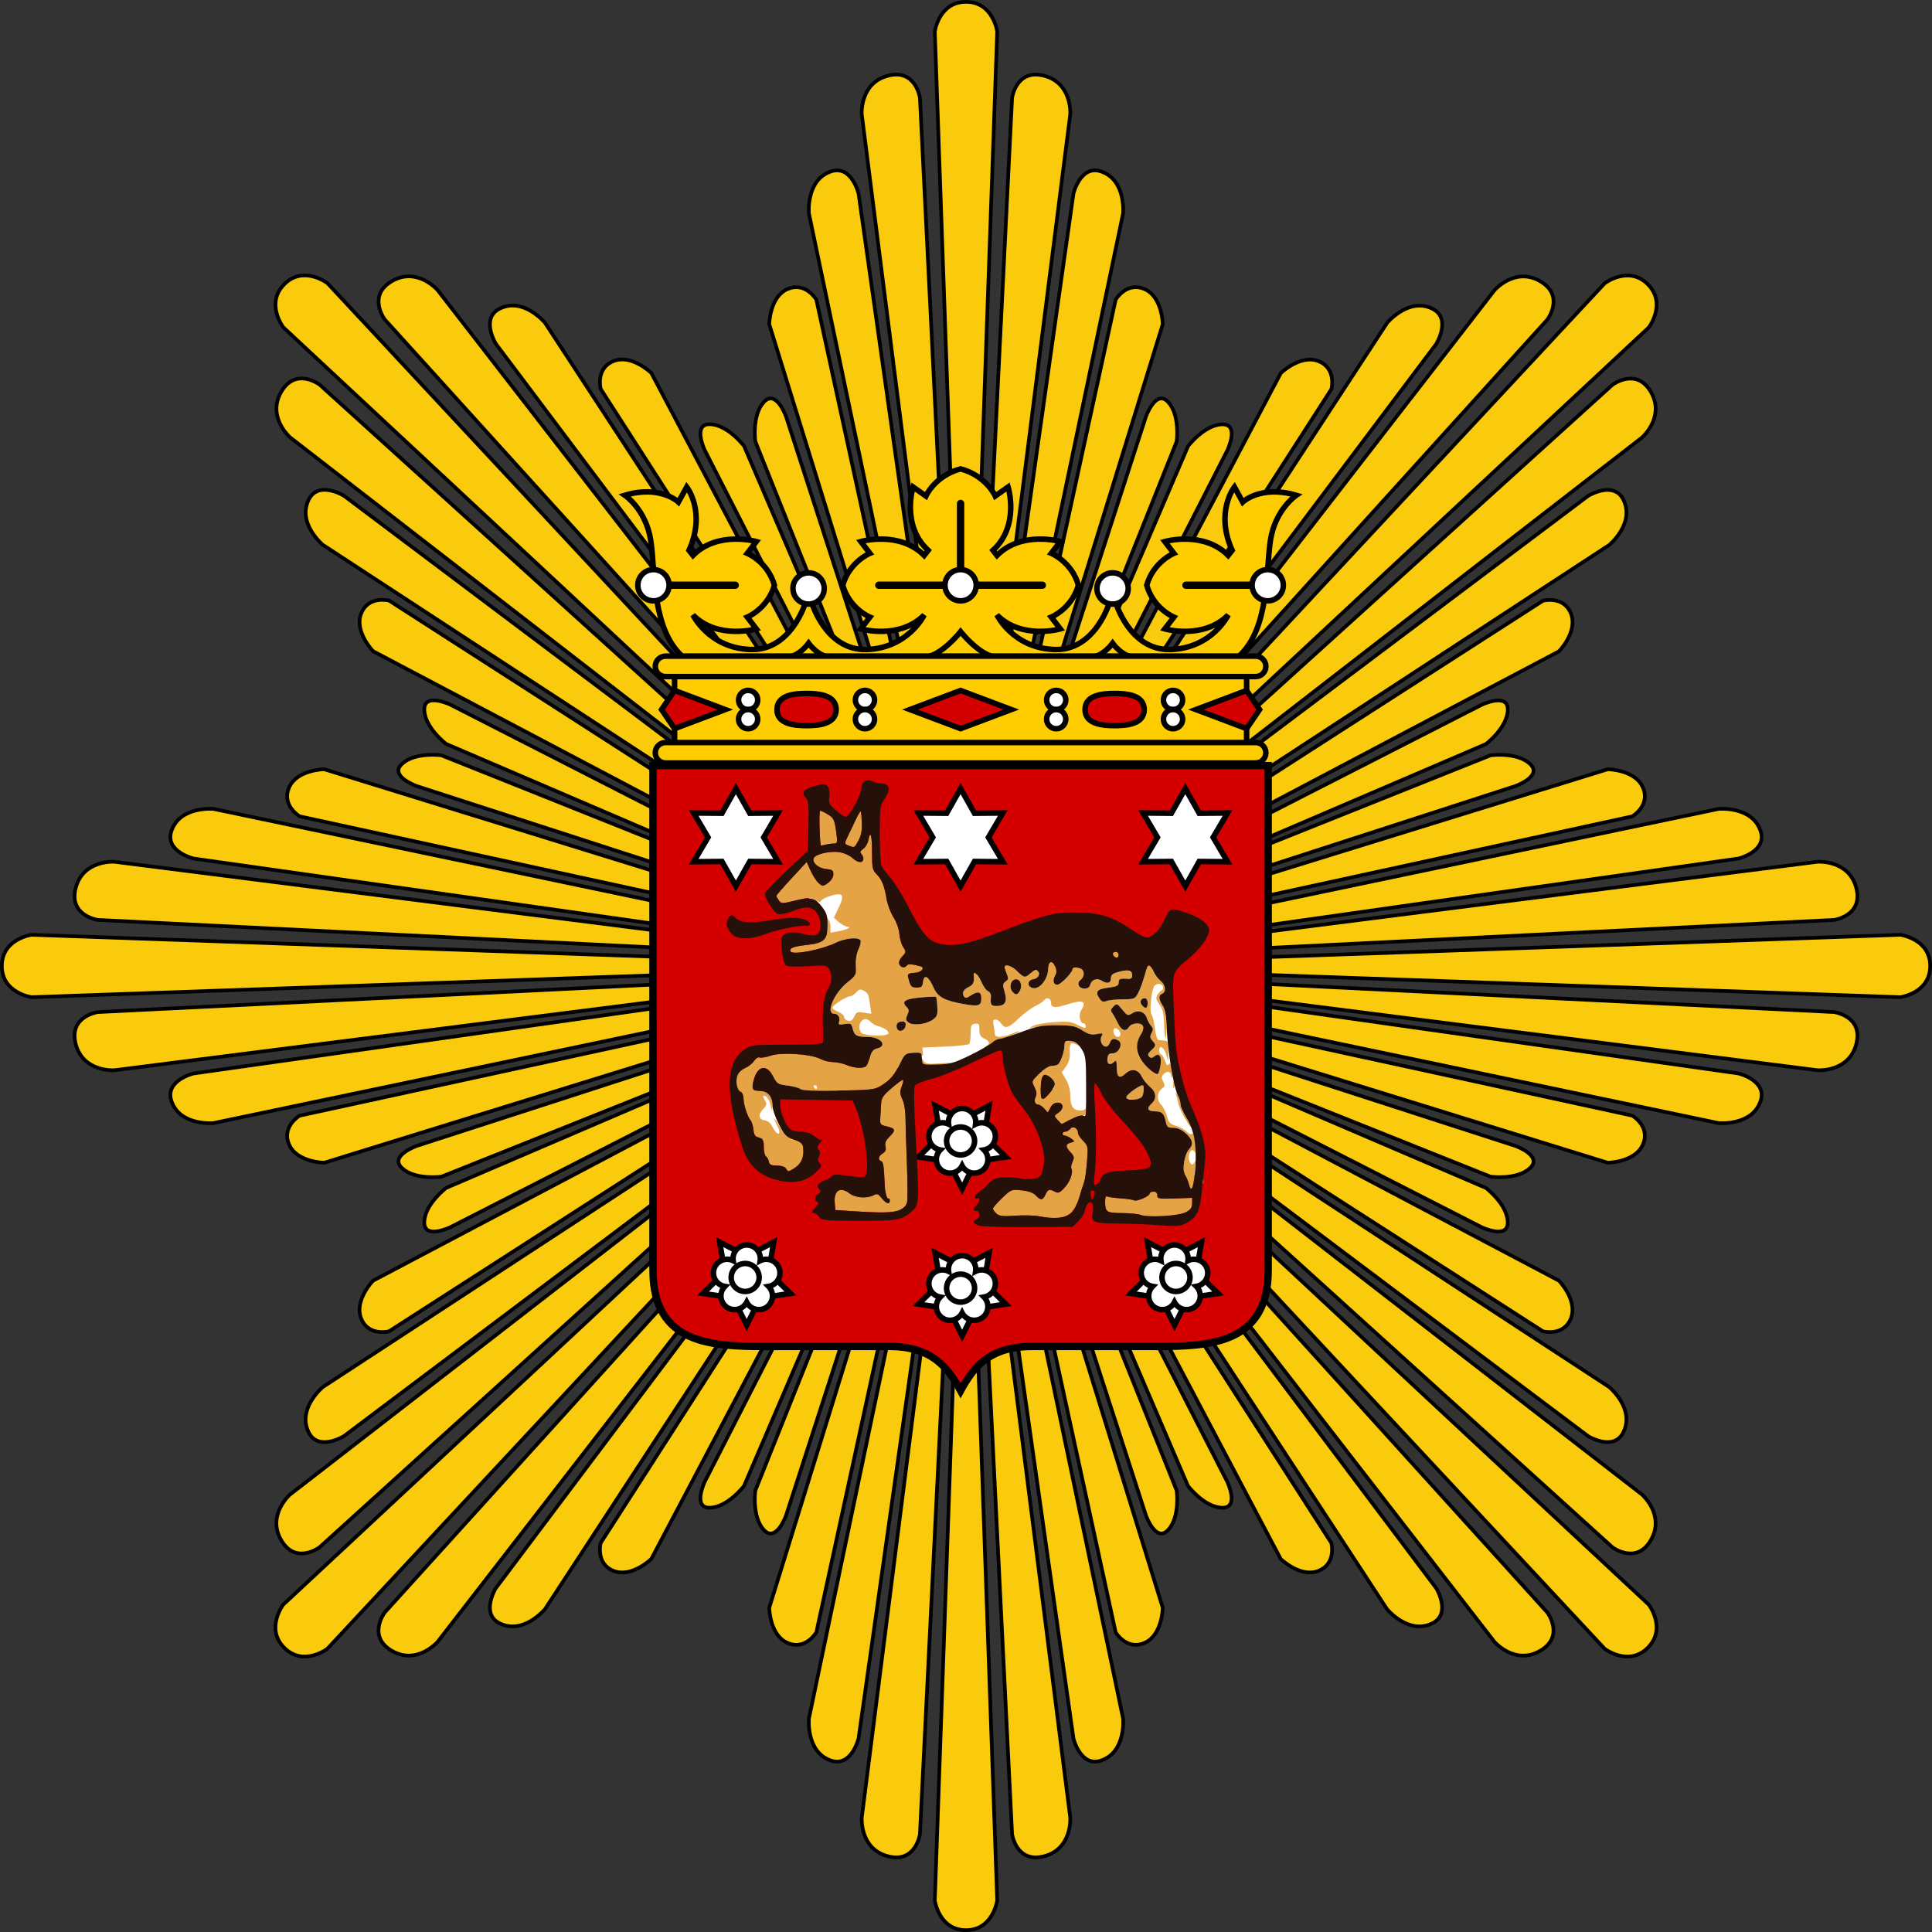 <?xml version="1.0" encoding="UTF-8" standalone="no"?>
<svg
   width="1051.779"
   height="1051.779"
   viewBox="0 0 278.283 278.283"
   version="1.1"
   id="svg8"
   xmlns:xlink="http://www.w3.org/1999/xlink"
   xmlns="http://www.w3.org/2000/svg"
   xmlns:svg="http://www.w3.org/2000/svg"
   xmlns:rdf="http://www.w3.org/1999/02/22-rdf-syntax-ns#"
   xmlns:cc="http://creativecommons.org/ns#"
   xmlns:dc="http://purl.org/dc/elements/1.1/">
  <rect x="0" y="0" width="278.283" height="278.283" fill="#333333" stroke="none"/>
  <defs
     id="defs2" />
  <g
     id="layer1"
     transform="translate(64.732,19.685)">
    <g
       transform="rotate(90,74.41,119.456)"
       id="g904"
       style="stroke-width:0.529;stroke-miterlimit:4;stroke-dasharray:none">
      <g
         id="g896"
         style="stroke-width:0.529;stroke-miterlimit:4;stroke-dasharray:none">
        <path
           id="path889"
           d="M 57.383,77.211 44.063,43.898 c 0,0 -0.523,-3.807 1.243,-5.686 1.765,-1.879 3.185,2.105 3.185,2.105 L 60.067,76.064 Z"
           style="font-variation-settings:normal;opacity:1;vector-effect:none;fill:#f9cb0c;fill-opacity:1;fill-rule:evenodd;stroke:#000000;stroke-width:0.529;stroke-linecap:butt;stroke-linejoin:miter;stroke-miterlimit:4;stroke-dasharray:none;stroke-dashoffset:0;stroke-opacity:1;marker:none;marker-start:none;marker-mid:none;marker-end:none;stop-color:#000000;stop-opacity:1" />
        <path
           style="font-variation-settings:normal;opacity:1;vector-effect:none;fill:#f9cb0c;fill-opacity:1;fill-rule:evenodd;stroke:#000000;stroke-width:0.529;stroke-linecap:butt;stroke-linejoin:miter;stroke-miterlimit:4;stroke-dasharray:none;stroke-dashoffset:0;stroke-opacity:1;marker:none;marker-start:none;marker-mid:none;marker-end:none;stop-color:#000000;stop-opacity:1"
           d="M 64.322,76.222 52.855,23.482 c 0,0 -1.551,-2.649 -4.155,-1.529 -2.576,1.108 -2.63,5.064 -2.63,5.064 l 15.319,49.526 z"
           id="path887" />
        <path
           style="font-variation-settings:normal;opacity:1;vector-effect:none;fill:#f9cb0c;fill-opacity:1;fill-rule:evenodd;stroke:#000000;stroke-width:0.529;stroke-linecap:butt;stroke-linejoin:miter;stroke-miterlimit:4;stroke-dasharray:none;stroke-dashoffset:0;stroke-opacity:1;marker:none;marker-start:none;marker-mid:none;marker-end:none;stop-color:#000000;stop-opacity:1"
           d="m 71.797,75.662 -4.024,-81.259 c 0,0 -0.613,-4.251 -4.648,-3.17 -4.035,1.081 -3.732,5.545 -3.732,5.545 L 69.428,75.774 Z"
           id="path883" />
        <path
           id="path885"
           d="M 65.38,76.01 51.785,11.068 c 0,0 -0.454,-4.806 3.144,-6.049 2.984,-1.031 4.003,3.174 4.003,3.174 l 9.56,67.487 z"
           style="font-variation-settings:normal;opacity:1;vector-effect:none;fill:#f9cb0c;fill-opacity:1;fill-rule:evenodd;stroke:#000000;stroke-width:0.529;stroke-linecap:butt;stroke-linejoin:miter;stroke-miterlimit:4;stroke-dasharray:none;stroke-dashoffset:0;stroke-opacity:1;marker:none;marker-start:none;marker-mid:none;marker-end:none;stop-color:#000000;stop-opacity:1" />
        <use
           height="100%"
           width="100%"
           transform="matrix(-1,0,0,1,148.82,0)"
           id="use1003"
           xlink:href="#path889"
           y="0"
           x="0"
           style="opacity:1;stroke-width:0.529;stroke-miterlimit:4;stroke-dasharray:none" />
        <use
           height="100%"
           width="100%"
           transform="matrix(-1,0,0,1,148.82,0)"
           id="use1005"
           xlink:href="#path887"
           y="0"
           x="0"
           style="opacity:1;stroke-width:0.529;stroke-miterlimit:4;stroke-dasharray:none" />
        <use
           height="100%"
           width="100%"
           transform="matrix(-1,0,0,1,148.82,0)"
           id="use1007"
           xlink:href="#path883"
           y="0"
           x="0"
           style="opacity:1;stroke-width:0.529;stroke-miterlimit:4;stroke-dasharray:none" />
        <use
           height="100%"
           width="100%"
           transform="matrix(-1,0,0,1,148.82,0)"
           id="use1009"
           xlink:href="#path885"
           y="0"
           x="0"
           style="opacity:1;stroke-width:0.529;stroke-miterlimit:4;stroke-dasharray:none" />
        <path
           id="path1001"
           d="m 75.7,75.905 3.205,-91.036 c 0,0 -0.585,-4.289 -4.495,-4.289 -3.91,0 -4.495,4.289 -4.495,4.289 l 3.205,91.036 z"
           style="font-variation-settings:normal;opacity:1;vector-effect:none;fill:#f9cb0c;fill-opacity:1;fill-rule:evenodd;stroke:#000000;stroke-width:0.529;stroke-linecap:butt;stroke-linejoin:miter;stroke-miterlimit:4;stroke-dasharray:none;stroke-dashoffset:0;stroke-opacity:1;marker:none;marker-start:none;marker-mid:none;marker-end:none;stop-color:#000000;stop-opacity:1" />
      </g>
      <g
         id="use925"
         style="stroke-width:0.529;stroke-miterlimit:4;stroke-dasharray:none"
         transform="matrix(1,0,0,-1,0,238.912)">
        <path
           id="path8523"
           d="M 57.383,77.211 44.063,43.898 c 0,0 -0.523,-3.807 1.243,-5.686 1.765,-1.879 3.185,2.105 3.185,2.105 L 60.067,76.064 Z"
           style="font-variation-settings:normal;opacity:1;vector-effect:none;fill:#f9cb0c;fill-opacity:1;fill-rule:evenodd;stroke:#000000;stroke-width:0.529;stroke-linecap:butt;stroke-linejoin:miter;stroke-miterlimit:4;stroke-dasharray:none;stroke-dashoffset:0;stroke-opacity:1;marker:none;marker-start:none;marker-mid:none;marker-end:none;stop-color:#000000;stop-opacity:1" />
        <path
           style="font-variation-settings:normal;opacity:1;vector-effect:none;fill:#f9cb0c;fill-opacity:1;fill-rule:evenodd;stroke:#000000;stroke-width:0.529;stroke-linecap:butt;stroke-linejoin:miter;stroke-miterlimit:4;stroke-dasharray:none;stroke-dashoffset:0;stroke-opacity:1;marker:none;marker-start:none;marker-mid:none;marker-end:none;stop-color:#000000;stop-opacity:1"
           d="M 64.322,76.222 52.855,23.482 c 0,0 -1.551,-2.649 -4.155,-1.529 -2.576,1.108 -2.63,5.064 -2.63,5.064 l 15.319,49.526 z"
           id="path8525" />
        <path
           style="font-variation-settings:normal;opacity:1;vector-effect:none;fill:#f9cb0c;fill-opacity:1;fill-rule:evenodd;stroke:#000000;stroke-width:0.529;stroke-linecap:butt;stroke-linejoin:miter;stroke-miterlimit:4;stroke-dasharray:none;stroke-dashoffset:0;stroke-opacity:1;marker:none;marker-start:none;marker-mid:none;marker-end:none;stop-color:#000000;stop-opacity:1"
           d="m 71.797,75.662 -4.024,-81.259 c 0,0 -0.613,-4.251 -4.648,-3.17 -4.035,1.081 -3.732,5.545 -3.732,5.545 L 69.428,75.774 Z"
           id="path8527" />
        <path
           id="path8529"
           d="M 65.38,76.01 51.785,11.068 c 0,0 -0.454,-4.806 3.144,-6.049 2.984,-1.031 4.003,3.174 4.003,3.174 l 9.56,67.487 z"
           style="font-variation-settings:normal;opacity:1;vector-effect:none;fill:#f9cb0c;fill-opacity:1;fill-rule:evenodd;stroke:#000000;stroke-width:0.529;stroke-linecap:butt;stroke-linejoin:miter;stroke-miterlimit:4;stroke-dasharray:none;stroke-dashoffset:0;stroke-opacity:1;marker:none;marker-start:none;marker-mid:none;marker-end:none;stop-color:#000000;stop-opacity:1" />
        <use
           height="100%"
           width="100%"
           transform="matrix(-1,0,0,1,148.82,0)"
           id="use8531"
           xlink:href="#path889"
           y="0"
           x="0"
           style="opacity:1;stroke-width:0.529;stroke-miterlimit:4;stroke-dasharray:none" />
        <use
           height="100%"
           width="100%"
           transform="matrix(-1,0,0,1,148.82,0)"
           id="use8533"
           xlink:href="#path887"
           y="0"
           x="0"
           style="opacity:1;stroke-width:0.529;stroke-miterlimit:4;stroke-dasharray:none" />
        <use
           height="100%"
           width="100%"
           transform="matrix(-1,0,0,1,148.82,0)"
           id="use8535"
           xlink:href="#path883"
           y="0"
           x="0"
           style="opacity:1;stroke-width:0.529;stroke-miterlimit:4;stroke-dasharray:none" />
        <use
           height="100%"
           width="100%"
           transform="matrix(-1,0,0,1,148.82,0)"
           id="use8537"
           xlink:href="#path885"
           y="0"
           x="0"
           style="opacity:1;stroke-width:0.529;stroke-miterlimit:4;stroke-dasharray:none" />
        <path
           id="path8539"
           d="m 75.7,75.905 3.205,-91.036 c 0,0 -0.585,-4.289 -4.495,-4.289 -3.91,0 -4.495,4.289 -4.495,4.289 l 3.205,91.036 z"
           style="font-variation-settings:normal;opacity:1;vector-effect:none;fill:#f9cb0c;fill-opacity:1;fill-rule:evenodd;stroke:#000000;stroke-width:0.529;stroke-linecap:butt;stroke-linejoin:miter;stroke-miterlimit:4;stroke-dasharray:none;stroke-dashoffset:0;stroke-opacity:1;marker:none;marker-start:none;marker-mid:none;marker-end:none;stop-color:#000000;stop-opacity:1" />
      </g>
      <g
         id="use961"
         style="stroke-width:0.529;stroke-miterlimit:4;stroke-dasharray:none"
         transform="rotate(90,74.41,119.456)">
        <path
           id="path8543"
           d="M 57.383,77.211 44.063,43.898 c 0,0 -0.523,-3.807 1.243,-5.686 1.765,-1.879 3.185,2.105 3.185,2.105 L 60.067,76.064 Z"
           style="font-variation-settings:normal;opacity:1;vector-effect:none;fill:#f9cb0c;fill-opacity:1;fill-rule:evenodd;stroke:#000000;stroke-width:0.529;stroke-linecap:butt;stroke-linejoin:miter;stroke-miterlimit:4;stroke-dasharray:none;stroke-dashoffset:0;stroke-opacity:1;marker:none;marker-start:none;marker-mid:none;marker-end:none;stop-color:#000000;stop-opacity:1" />
        <path
           style="font-variation-settings:normal;opacity:1;vector-effect:none;fill:#f9cb0c;fill-opacity:1;fill-rule:evenodd;stroke:#000000;stroke-width:0.529;stroke-linecap:butt;stroke-linejoin:miter;stroke-miterlimit:4;stroke-dasharray:none;stroke-dashoffset:0;stroke-opacity:1;marker:none;marker-start:none;marker-mid:none;marker-end:none;stop-color:#000000;stop-opacity:1"
           d="M 64.322,76.222 52.855,23.482 c 0,0 -1.551,-2.649 -4.155,-1.529 -2.576,1.108 -2.63,5.064 -2.63,5.064 l 15.319,49.526 z"
           id="path8545" />
        <path
           style="font-variation-settings:normal;opacity:1;vector-effect:none;fill:#f9cb0c;fill-opacity:1;fill-rule:evenodd;stroke:#000000;stroke-width:0.529;stroke-linecap:butt;stroke-linejoin:miter;stroke-miterlimit:4;stroke-dasharray:none;stroke-dashoffset:0;stroke-opacity:1;marker:none;marker-start:none;marker-mid:none;marker-end:none;stop-color:#000000;stop-opacity:1"
           d="m 71.797,75.662 -4.024,-81.259 c 0,0 -0.613,-4.251 -4.648,-3.17 -4.035,1.081 -3.732,5.545 -3.732,5.545 L 69.428,75.774 Z"
           id="path8547" />
        <path
           id="path8549"
           d="M 65.38,76.01 51.785,11.068 c 0,0 -0.454,-4.806 3.144,-6.049 2.984,-1.031 4.003,3.174 4.003,3.174 l 9.56,67.487 z"
           style="font-variation-settings:normal;opacity:1;vector-effect:none;fill:#f9cb0c;fill-opacity:1;fill-rule:evenodd;stroke:#000000;stroke-width:0.529;stroke-linecap:butt;stroke-linejoin:miter;stroke-miterlimit:4;stroke-dasharray:none;stroke-dashoffset:0;stroke-opacity:1;marker:none;marker-start:none;marker-mid:none;marker-end:none;stop-color:#000000;stop-opacity:1" />
        <use
           height="100%"
           width="100%"
           transform="matrix(-1,0,0,1,148.82,0)"
           id="use8551"
           xlink:href="#path889"
           y="0"
           x="0"
           style="opacity:1;stroke-width:0.529;stroke-miterlimit:4;stroke-dasharray:none" />
        <use
           height="100%"
           width="100%"
           transform="matrix(-1,0,0,1,148.82,0)"
           id="use8553"
           xlink:href="#path887"
           y="0"
           x="0"
           style="opacity:1;stroke-width:0.529;stroke-miterlimit:4;stroke-dasharray:none" />
        <use
           height="100%"
           width="100%"
           transform="matrix(-1,0,0,1,148.82,0)"
           id="use8555"
           xlink:href="#path883"
           y="0"
           x="0"
           style="opacity:1;stroke-width:0.529;stroke-miterlimit:4;stroke-dasharray:none" />
        <use
           height="100%"
           width="100%"
           transform="matrix(-1,0,0,1,148.82,0)"
           id="use8557"
           xlink:href="#path885"
           y="0"
           x="0"
           style="opacity:1;stroke-width:0.529;stroke-miterlimit:4;stroke-dasharray:none" />
        <path
           id="path8559"
           d="m 75.7,75.905 3.205,-91.036 c 0,0 -0.585,-4.289 -4.495,-4.289 -3.91,0 -4.495,4.289 -4.495,4.289 l 3.205,91.036 z"
           style="font-variation-settings:normal;opacity:1;vector-effect:none;fill:#f9cb0c;fill-opacity:1;fill-rule:evenodd;stroke:#000000;stroke-width:0.529;stroke-linecap:butt;stroke-linejoin:miter;stroke-miterlimit:4;stroke-dasharray:none;stroke-dashoffset:0;stroke-opacity:1;marker:none;marker-start:none;marker-mid:none;marker-end:none;stop-color:#000000;stop-opacity:1" />
      </g>
      <g
         id="use963"
         style="stroke-width:0.529;stroke-miterlimit:4;stroke-dasharray:none"
         transform="matrix(0,1,1,0,-45.046,45.046)">
        <path
           id="path8563"
           d="M 57.383,77.211 44.063,43.898 c 0,0 -0.523,-3.807 1.243,-5.686 1.765,-1.879 3.185,2.105 3.185,2.105 L 60.067,76.064 Z"
           style="font-variation-settings:normal;opacity:1;vector-effect:none;fill:#f9cb0c;fill-opacity:1;fill-rule:evenodd;stroke:#000000;stroke-width:0.529;stroke-linecap:butt;stroke-linejoin:miter;stroke-miterlimit:4;stroke-dasharray:none;stroke-dashoffset:0;stroke-opacity:1;marker:none;marker-start:none;marker-mid:none;marker-end:none;stop-color:#000000;stop-opacity:1" />
        <path
           style="font-variation-settings:normal;opacity:1;vector-effect:none;fill:#f9cb0c;fill-opacity:1;fill-rule:evenodd;stroke:#000000;stroke-width:0.529;stroke-linecap:butt;stroke-linejoin:miter;stroke-miterlimit:4;stroke-dasharray:none;stroke-dashoffset:0;stroke-opacity:1;marker:none;marker-start:none;marker-mid:none;marker-end:none;stop-color:#000000;stop-opacity:1"
           d="M 64.322,76.222 52.855,23.482 c 0,0 -1.551,-2.649 -4.155,-1.529 -2.576,1.108 -2.63,5.064 -2.63,5.064 l 15.319,49.526 z"
           id="path8565" />
        <path
           style="font-variation-settings:normal;opacity:1;vector-effect:none;fill:#f9cb0c;fill-opacity:1;fill-rule:evenodd;stroke:#000000;stroke-width:0.529;stroke-linecap:butt;stroke-linejoin:miter;stroke-miterlimit:4;stroke-dasharray:none;stroke-dashoffset:0;stroke-opacity:1;marker:none;marker-start:none;marker-mid:none;marker-end:none;stop-color:#000000;stop-opacity:1"
           d="m 71.797,75.662 -4.024,-81.259 c 0,0 -0.613,-4.251 -4.648,-3.17 -4.035,1.081 -3.732,5.545 -3.732,5.545 L 69.428,75.774 Z"
           id="path8567" />
        <path
           id="path8569"
           d="M 65.38,76.01 51.785,11.068 c 0,0 -0.454,-4.806 3.144,-6.049 2.984,-1.031 4.003,3.174 4.003,3.174 l 9.56,67.487 z"
           style="font-variation-settings:normal;opacity:1;vector-effect:none;fill:#f9cb0c;fill-opacity:1;fill-rule:evenodd;stroke:#000000;stroke-width:0.529;stroke-linecap:butt;stroke-linejoin:miter;stroke-miterlimit:4;stroke-dasharray:none;stroke-dashoffset:0;stroke-opacity:1;marker:none;marker-start:none;marker-mid:none;marker-end:none;stop-color:#000000;stop-opacity:1" />
        <use
           height="100%"
           width="100%"
           transform="matrix(-1,0,0,1,148.82,0)"
           id="use8571"
           xlink:href="#path889"
           y="0"
           x="0"
           style="opacity:1;stroke-width:0.529;stroke-miterlimit:4;stroke-dasharray:none" />
        <use
           height="100%"
           width="100%"
           transform="matrix(-1,0,0,1,148.82,0)"
           id="use8573"
           xlink:href="#path887"
           y="0"
           x="0"
           style="opacity:1;stroke-width:0.529;stroke-miterlimit:4;stroke-dasharray:none" />
        <use
           height="100%"
           width="100%"
           transform="matrix(-1,0,0,1,148.82,0)"
           id="use8575"
           xlink:href="#path883"
           y="0"
           x="0"
           style="opacity:1;stroke-width:0.529;stroke-miterlimit:4;stroke-dasharray:none" />
        <use
           height="100%"
           width="100%"
           transform="matrix(-1,0,0,1,148.82,0)"
           id="use8577"
           xlink:href="#path885"
           y="0"
           x="0"
           style="opacity:1;stroke-width:0.529;stroke-miterlimit:4;stroke-dasharray:none" />
        <path
           id="path8579"
           d="m 75.7,75.905 3.205,-91.036 c 0,0 -0.585,-4.289 -4.495,-4.289 -3.91,0 -4.495,4.289 -4.495,4.289 l 3.205,91.036 z"
           style="font-variation-settings:normal;opacity:1;vector-effect:none;fill:#f9cb0c;fill-opacity:1;fill-rule:evenodd;stroke:#000000;stroke-width:0.529;stroke-linecap:butt;stroke-linejoin:miter;stroke-miterlimit:4;stroke-dasharray:none;stroke-dashoffset:0;stroke-opacity:1;marker:none;marker-start:none;marker-mid:none;marker-end:none;stop-color:#000000;stop-opacity:1" />
      </g>
      <g
         id="use1011"
         style="stroke-width:0.529;stroke-miterlimit:4;stroke-dasharray:none"
         transform="rotate(45,74.41,119.456)">
        <path
           id="path8583"
           d="M 57.383,77.211 44.063,43.898 c 0,0 -0.523,-3.807 1.243,-5.686 1.765,-1.879 3.185,2.105 3.185,2.105 L 60.067,76.064 Z"
           style="font-variation-settings:normal;opacity:1;vector-effect:none;fill:#f9cb0c;fill-opacity:1;fill-rule:evenodd;stroke:#000000;stroke-width:0.529;stroke-linecap:butt;stroke-linejoin:miter;stroke-miterlimit:4;stroke-dasharray:none;stroke-dashoffset:0;stroke-opacity:1;marker:none;marker-start:none;marker-mid:none;marker-end:none;stop-color:#000000;stop-opacity:1" />
        <path
           style="font-variation-settings:normal;opacity:1;vector-effect:none;fill:#f9cb0c;fill-opacity:1;fill-rule:evenodd;stroke:#000000;stroke-width:0.529;stroke-linecap:butt;stroke-linejoin:miter;stroke-miterlimit:4;stroke-dasharray:none;stroke-dashoffset:0;stroke-opacity:1;marker:none;marker-start:none;marker-mid:none;marker-end:none;stop-color:#000000;stop-opacity:1"
           d="M 64.322,76.222 52.855,23.482 c 0,0 -1.551,-2.649 -4.155,-1.529 -2.576,1.108 -2.63,5.064 -2.63,5.064 l 15.319,49.526 z"
           id="path8585" />
        <path
           style="font-variation-settings:normal;opacity:1;vector-effect:none;fill:#f9cb0c;fill-opacity:1;fill-rule:evenodd;stroke:#000000;stroke-width:0.529;stroke-linecap:butt;stroke-linejoin:miter;stroke-miterlimit:4;stroke-dasharray:none;stroke-dashoffset:0;stroke-opacity:1;marker:none;marker-start:none;marker-mid:none;marker-end:none;stop-color:#000000;stop-opacity:1"
           d="m 71.797,75.662 -4.024,-81.259 c 0,0 -0.613,-4.251 -4.648,-3.17 -4.035,1.081 -3.732,5.545 -3.732,5.545 L 69.428,75.774 Z"
           id="path8587" />
        <path
           id="path8589"
           d="M 65.38,76.01 51.785,11.068 c 0,0 -0.454,-4.806 3.144,-6.049 2.984,-1.031 4.003,3.174 4.003,3.174 l 9.56,67.487 z"
           style="font-variation-settings:normal;opacity:1;vector-effect:none;fill:#f9cb0c;fill-opacity:1;fill-rule:evenodd;stroke:#000000;stroke-width:0.529;stroke-linecap:butt;stroke-linejoin:miter;stroke-miterlimit:4;stroke-dasharray:none;stroke-dashoffset:0;stroke-opacity:1;marker:none;marker-start:none;marker-mid:none;marker-end:none;stop-color:#000000;stop-opacity:1" />
        <use
           height="100%"
           width="100%"
           transform="matrix(-1,0,0,1,148.82,0)"
           id="use8591"
           xlink:href="#path889"
           y="0"
           x="0"
           style="opacity:1;stroke-width:0.529;stroke-miterlimit:4;stroke-dasharray:none" />
        <use
           height="100%"
           width="100%"
           transform="matrix(-1,0,0,1,148.82,0)"
           id="use8593"
           xlink:href="#path887"
           y="0"
           x="0"
           style="opacity:1;stroke-width:0.529;stroke-miterlimit:4;stroke-dasharray:none" />
        <use
           height="100%"
           width="100%"
           transform="matrix(-1,0,0,1,148.82,0)"
           id="use8595"
           xlink:href="#path883"
           y="0"
           x="0"
           style="opacity:1;stroke-width:0.529;stroke-miterlimit:4;stroke-dasharray:none" />
        <use
           height="100%"
           width="100%"
           transform="matrix(-1,0,0,1,148.82,0)"
           id="use8597"
           xlink:href="#path885"
           y="0"
           x="0"
           style="opacity:1;stroke-width:0.529;stroke-miterlimit:4;stroke-dasharray:none" />
        <path
           id="path8599"
           d="m 75.7,75.905 3.205,-91.036 c 0,0 -0.585,-4.289 -4.495,-4.289 -3.91,0 -4.495,4.289 -4.495,4.289 l 3.205,91.036 z"
           style="font-variation-settings:normal;opacity:1;vector-effect:none;fill:#f9cb0c;fill-opacity:1;fill-rule:evenodd;stroke:#000000;stroke-width:0.529;stroke-linecap:butt;stroke-linejoin:miter;stroke-miterlimit:4;stroke-dasharray:none;stroke-dashoffset:0;stroke-opacity:1;marker:none;marker-start:none;marker-mid:none;marker-end:none;stop-color:#000000;stop-opacity:1" />
      </g>
      <g
         id="use1013"
         style="stroke-width:0.529;stroke-miterlimit:4;stroke-dasharray:none"
         transform="matrix(0.707,0.707,0.707,-0.707,-62.674,151.309)">
        <path
           id="path8603"
           d="M 57.383,77.211 44.063,43.898 c 0,0 -0.523,-3.807 1.243,-5.686 1.765,-1.879 3.185,2.105 3.185,2.105 L 60.067,76.064 Z"
           style="font-variation-settings:normal;opacity:1;vector-effect:none;fill:#f9cb0c;fill-opacity:1;fill-rule:evenodd;stroke:#000000;stroke-width:0.529;stroke-linecap:butt;stroke-linejoin:miter;stroke-miterlimit:4;stroke-dasharray:none;stroke-dashoffset:0;stroke-opacity:1;marker:none;marker-start:none;marker-mid:none;marker-end:none;stop-color:#000000;stop-opacity:1" />
        <path
           style="font-variation-settings:normal;opacity:1;vector-effect:none;fill:#f9cb0c;fill-opacity:1;fill-rule:evenodd;stroke:#000000;stroke-width:0.529;stroke-linecap:butt;stroke-linejoin:miter;stroke-miterlimit:4;stroke-dasharray:none;stroke-dashoffset:0;stroke-opacity:1;marker:none;marker-start:none;marker-mid:none;marker-end:none;stop-color:#000000;stop-opacity:1"
           d="M 64.322,76.222 52.855,23.482 c 0,0 -1.551,-2.649 -4.155,-1.529 -2.576,1.108 -2.63,5.064 -2.63,5.064 l 15.319,49.526 z"
           id="path8605" />
        <path
           style="font-variation-settings:normal;opacity:1;vector-effect:none;fill:#f9cb0c;fill-opacity:1;fill-rule:evenodd;stroke:#000000;stroke-width:0.529;stroke-linecap:butt;stroke-linejoin:miter;stroke-miterlimit:4;stroke-dasharray:none;stroke-dashoffset:0;stroke-opacity:1;marker:none;marker-start:none;marker-mid:none;marker-end:none;stop-color:#000000;stop-opacity:1"
           d="m 71.797,75.662 -4.024,-81.259 c 0,0 -0.613,-4.251 -4.648,-3.17 -4.035,1.081 -3.732,5.545 -3.732,5.545 L 69.428,75.774 Z"
           id="path8607" />
        <path
           id="path8609"
           d="M 65.38,76.01 51.785,11.068 c 0,0 -0.454,-4.806 3.144,-6.049 2.984,-1.031 4.003,3.174 4.003,3.174 l 9.56,67.487 z"
           style="font-variation-settings:normal;opacity:1;vector-effect:none;fill:#f9cb0c;fill-opacity:1;fill-rule:evenodd;stroke:#000000;stroke-width:0.529;stroke-linecap:butt;stroke-linejoin:miter;stroke-miterlimit:4;stroke-dasharray:none;stroke-dashoffset:0;stroke-opacity:1;marker:none;marker-start:none;marker-mid:none;marker-end:none;stop-color:#000000;stop-opacity:1" />
        <use
           height="100%"
           width="100%"
           transform="matrix(-1,0,0,1,148.82,0)"
           id="use8611"
           xlink:href="#path889"
           y="0"
           x="0"
           style="opacity:1;stroke-width:0.529;stroke-miterlimit:4;stroke-dasharray:none" />
        <use
           height="100%"
           width="100%"
           transform="matrix(-1,0,0,1,148.82,0)"
           id="use8613"
           xlink:href="#path887"
           y="0"
           x="0"
           style="opacity:1;stroke-width:0.529;stroke-miterlimit:4;stroke-dasharray:none" />
        <use
           height="100%"
           width="100%"
           transform="matrix(-1,0,0,1,148.82,0)"
           id="use8615"
           xlink:href="#path883"
           y="0"
           x="0"
           style="opacity:1;stroke-width:0.529;stroke-miterlimit:4;stroke-dasharray:none" />
        <use
           height="100%"
           width="100%"
           transform="matrix(-1,0,0,1,148.82,0)"
           id="use8617"
           xlink:href="#path885"
           y="0"
           x="0"
           style="opacity:1;stroke-width:0.529;stroke-miterlimit:4;stroke-dasharray:none" />
        <path
           id="path8619"
           d="m 75.7,75.905 3.205,-91.036 c 0,0 -0.585,-4.289 -4.495,-4.289 -3.91,0 -4.495,4.289 -4.495,4.289 l 3.205,91.036 z"
           style="font-variation-settings:normal;opacity:1;vector-effect:none;fill:#f9cb0c;fill-opacity:1;fill-rule:evenodd;stroke:#000000;stroke-width:0.529;stroke-linecap:butt;stroke-linejoin:miter;stroke-miterlimit:4;stroke-dasharray:none;stroke-dashoffset:0;stroke-opacity:1;marker:none;marker-start:none;marker-mid:none;marker-end:none;stop-color:#000000;stop-opacity:1" />
      </g>
      <g
         id="use1015"
         style="stroke-width:0.529;stroke-miterlimit:4;stroke-dasharray:none"
         transform="rotate(135,74.41,119.456)">
        <path
           id="path8623"
           d="M 57.383,77.211 44.063,43.898 c 0,0 -0.523,-3.807 1.243,-5.686 1.765,-1.879 3.185,2.105 3.185,2.105 L 60.067,76.064 Z"
           style="font-variation-settings:normal;opacity:1;vector-effect:none;fill:#f9cb0c;fill-opacity:1;fill-rule:evenodd;stroke:#000000;stroke-width:0.529;stroke-linecap:butt;stroke-linejoin:miter;stroke-miterlimit:4;stroke-dasharray:none;stroke-dashoffset:0;stroke-opacity:1;marker:none;marker-start:none;marker-mid:none;marker-end:none;stop-color:#000000;stop-opacity:1" />
        <path
           style="font-variation-settings:normal;opacity:1;vector-effect:none;fill:#f9cb0c;fill-opacity:1;fill-rule:evenodd;stroke:#000000;stroke-width:0.529;stroke-linecap:butt;stroke-linejoin:miter;stroke-miterlimit:4;stroke-dasharray:none;stroke-dashoffset:0;stroke-opacity:1;marker:none;marker-start:none;marker-mid:none;marker-end:none;stop-color:#000000;stop-opacity:1"
           d="M 64.322,76.222 52.855,23.482 c 0,0 -1.551,-2.649 -4.155,-1.529 -2.576,1.108 -2.63,5.064 -2.63,5.064 l 15.319,49.526 z"
           id="path8625" />
        <path
           style="font-variation-settings:normal;opacity:1;vector-effect:none;fill:#f9cb0c;fill-opacity:1;fill-rule:evenodd;stroke:#000000;stroke-width:0.529;stroke-linecap:butt;stroke-linejoin:miter;stroke-miterlimit:4;stroke-dasharray:none;stroke-dashoffset:0;stroke-opacity:1;marker:none;marker-start:none;marker-mid:none;marker-end:none;stop-color:#000000;stop-opacity:1"
           d="m 71.797,75.662 -4.024,-81.259 c 0,0 -0.613,-4.251 -4.648,-3.17 -4.035,1.081 -3.732,5.545 -3.732,5.545 L 69.428,75.774 Z"
           id="path8627" />
        <path
           id="path8629"
           d="M 65.38,76.01 51.785,11.068 c 0,0 -0.454,-4.806 3.144,-6.049 2.984,-1.031 4.003,3.174 4.003,3.174 l 9.56,67.487 z"
           style="font-variation-settings:normal;opacity:1;vector-effect:none;fill:#f9cb0c;fill-opacity:1;fill-rule:evenodd;stroke:#000000;stroke-width:0.529;stroke-linecap:butt;stroke-linejoin:miter;stroke-miterlimit:4;stroke-dasharray:none;stroke-dashoffset:0;stroke-opacity:1;marker:none;marker-start:none;marker-mid:none;marker-end:none;stop-color:#000000;stop-opacity:1" />
        <use
           height="100%"
           width="100%"
           transform="matrix(-1,0,0,1,148.82,0)"
           id="use8631"
           xlink:href="#path889"
           y="0"
           x="0"
           style="opacity:1;stroke-width:0.529;stroke-miterlimit:4;stroke-dasharray:none" />
        <use
           height="100%"
           width="100%"
           transform="matrix(-1,0,0,1,148.82,0)"
           id="use8633"
           xlink:href="#path887"
           y="0"
           x="0"
           style="opacity:1;stroke-width:0.529;stroke-miterlimit:4;stroke-dasharray:none" />
        <use
           height="100%"
           width="100%"
           transform="matrix(-1,0,0,1,148.82,0)"
           id="use8635"
           xlink:href="#path883"
           y="0"
           x="0"
           style="opacity:1;stroke-width:0.529;stroke-miterlimit:4;stroke-dasharray:none" />
        <use
           height="100%"
           width="100%"
           transform="matrix(-1,0,0,1,148.82,0)"
           id="use8637"
           xlink:href="#path885"
           y="0"
           x="0"
           style="opacity:1;stroke-width:0.529;stroke-miterlimit:4;stroke-dasharray:none" />
        <path
           id="path8639"
           d="m 75.7,75.905 3.205,-91.036 c 0,0 -0.585,-4.289 -4.495,-4.289 -3.91,0 -4.495,4.289 -4.495,4.289 l 3.205,91.036 z"
           style="font-variation-settings:normal;opacity:1;vector-effect:none;fill:#f9cb0c;fill-opacity:1;fill-rule:evenodd;stroke:#000000;stroke-width:0.529;stroke-linecap:butt;stroke-linejoin:miter;stroke-miterlimit:4;stroke-dasharray:none;stroke-dashoffset:0;stroke-opacity:1;marker:none;marker-start:none;marker-mid:none;marker-end:none;stop-color:#000000;stop-opacity:1" />
      </g>
      <g
         id="use1017"
         style="stroke-width:0.529;stroke-miterlimit:4;stroke-dasharray:none"
         transform="matrix(-0.707,0.707,0.707,0.707,42.557,-17.628)">
        <path
           id="path8643"
           d="M 57.383,77.211 44.063,43.898 c 0,0 -0.523,-3.807 1.243,-5.686 1.765,-1.879 3.185,2.105 3.185,2.105 L 60.067,76.064 Z"
           style="font-variation-settings:normal;opacity:1;vector-effect:none;fill:#f9cb0c;fill-opacity:1;fill-rule:evenodd;stroke:#000000;stroke-width:0.529;stroke-linecap:butt;stroke-linejoin:miter;stroke-miterlimit:4;stroke-dasharray:none;stroke-dashoffset:0;stroke-opacity:1;marker:none;marker-start:none;marker-mid:none;marker-end:none;stop-color:#000000;stop-opacity:1" />
        <path
           style="font-variation-settings:normal;opacity:1;vector-effect:none;fill:#f9cb0c;fill-opacity:1;fill-rule:evenodd;stroke:#000000;stroke-width:0.529;stroke-linecap:butt;stroke-linejoin:miter;stroke-miterlimit:4;stroke-dasharray:none;stroke-dashoffset:0;stroke-opacity:1;marker:none;marker-start:none;marker-mid:none;marker-end:none;stop-color:#000000;stop-opacity:1"
           d="M 64.322,76.222 52.855,23.482 c 0,0 -1.551,-2.649 -4.155,-1.529 -2.576,1.108 -2.63,5.064 -2.63,5.064 l 15.319,49.526 z"
           id="path8645" />
        <path
           style="font-variation-settings:normal;opacity:1;vector-effect:none;fill:#f9cb0c;fill-opacity:1;fill-rule:evenodd;stroke:#000000;stroke-width:0.529;stroke-linecap:butt;stroke-linejoin:miter;stroke-miterlimit:4;stroke-dasharray:none;stroke-dashoffset:0;stroke-opacity:1;marker:none;marker-start:none;marker-mid:none;marker-end:none;stop-color:#000000;stop-opacity:1"
           d="m 71.797,75.662 -4.024,-81.259 c 0,0 -0.613,-4.251 -4.648,-3.17 -4.035,1.081 -3.732,5.545 -3.732,5.545 L 69.428,75.774 Z"
           id="path8647" />
        <path
           id="path8649"
           d="M 65.38,76.01 51.785,11.068 c 0,0 -0.454,-4.806 3.144,-6.049 2.984,-1.031 4.003,3.174 4.003,3.174 l 9.56,67.487 z"
           style="font-variation-settings:normal;opacity:1;vector-effect:none;fill:#f9cb0c;fill-opacity:1;fill-rule:evenodd;stroke:#000000;stroke-width:0.529;stroke-linecap:butt;stroke-linejoin:miter;stroke-miterlimit:4;stroke-dasharray:none;stroke-dashoffset:0;stroke-opacity:1;marker:none;marker-start:none;marker-mid:none;marker-end:none;stop-color:#000000;stop-opacity:1" />
        <use
           height="100%"
           width="100%"
           transform="matrix(-1,0,0,1,148.82,0)"
           id="use8651"
           xlink:href="#path889"
           y="0"
           x="0"
           style="opacity:1;stroke-width:0.529;stroke-miterlimit:4;stroke-dasharray:none" />
        <use
           height="100%"
           width="100%"
           transform="matrix(-1,0,0,1,148.82,0)"
           id="use8653"
           xlink:href="#path887"
           y="0"
           x="0"
           style="opacity:1;stroke-width:0.529;stroke-miterlimit:4;stroke-dasharray:none" />
        <use
           height="100%"
           width="100%"
           transform="matrix(-1,0,0,1,148.82,0)"
           id="use8655"
           xlink:href="#path883"
           y="0"
           x="0"
           style="opacity:1;stroke-width:0.529;stroke-miterlimit:4;stroke-dasharray:none" />
        <use
           height="100%"
           width="100%"
           transform="matrix(-1,0,0,1,148.82,0)"
           id="use8657"
           xlink:href="#path885"
           y="0"
           x="0"
           style="opacity:1;stroke-width:0.529;stroke-miterlimit:4;stroke-dasharray:none" />
        <path
           id="path8659"
           d="m 75.7,75.905 3.205,-91.036 c 0,0 -0.585,-4.289 -4.495,-4.289 -3.91,0 -4.495,4.289 -4.495,4.289 l 3.205,91.036 z"
           style="font-variation-settings:normal;opacity:1;vector-effect:none;fill:#f9cb0c;fill-opacity:1;fill-rule:evenodd;stroke:#000000;stroke-width:0.529;stroke-linecap:butt;stroke-linejoin:miter;stroke-miterlimit:4;stroke-dasharray:none;stroke-dashoffset:0;stroke-opacity:1;marker:none;marker-start:none;marker-mid:none;marker-end:none;stop-color:#000000;stop-opacity:1" />
      </g>
    </g>
    <path
       id="path5487"
       d="m 117.937,90.588 v 72.705 c 0,10.672 -8.5,10.964 -16.241,10.964 H 83.921 c -6.144,0 -8.448,2.993 -10.291,6.372 -1.843,-3.379 -4.147,-6.372 -10.291,-6.372 h -17.775 c -7.74,0 -16.241,-0.292 -16.241,-10.964 V 90.588 Z"
       style="font-variation-settings:normal;opacity:1;vector-effect:none;fill:#d40000;fill-opacity:1;fill-rule:evenodd;stroke:#000000;stroke-width:1.058;stroke-linecap:butt;stroke-linejoin:miter;stroke-miterlimit:4;stroke-dasharray:none;stroke-dashoffset:0;stroke-opacity:1;marker:none;marker-start:none;marker-mid:none;marker-end:none;stop-color:#000000;stop-opacity:1" />
    <path
       style="color:#000000;display:inline;overflow:visible;visibility:visible;fill:#ffffff;fill-opacity:1;fill-rule:evenodd;stroke:#000000;stroke-width:0.794;stroke-linecap:round;stroke-linejoin:miter;stroke-miterlimit:4;stroke-dasharray:none;stroke-dashoffset:0;stroke-opacity:1;marker:none;enable-background:accumulate"
       id="path5489"
       d="m 73.629,93.904 2.005,3.549 4.076,-0.038 -2.071,3.511 2.071,3.511 -4.076,-0.038 -2.005,3.549 -2.005,-3.549 -4.076,0.038 2.071,-3.511 -2.071,-3.511 4.076,0.038 z" />
    <use
       x="0"
       y="0"
       xlink:href="#path5489"
       id="use5491"
       transform="translate(-32.367)"
       width="100%"
       height="100%" />
    <use
       height="100%"
       width="100%"
       transform="matrix(-1,0,0,1,179.626,0)"
       id="use5495"
       xlink:href="#path5489"
       y="0"
       x="0" />
    <g
       id="g5562"
       transform="translate(0,0.529)">
      <g
         id="g5718">
        <g
           id="g5688">
          <path
             style="font-variation-settings:normal;opacity:1;vector-effect:none;fill:#ffcc00;fill-opacity:1;fill-rule:evenodd;stroke:#000000;stroke-width:0.794;stroke-linecap:butt;stroke-linejoin:miter;stroke-miterlimit:4;stroke-dasharray:none;stroke-dashoffset:0;stroke-opacity:1;marker:none;marker-start:none;marker-mid:none;marker-end:none;stop-color:#000000;stop-opacity:1"
             d="m 33.558,74.332 c -4.453,-4.019 -3.879,-12.287 -4.562,-16.727 -0.683,-4.439 -3.717,-6.481 -3.717,-6.481 5.105,-1.521 7.712,0.978 7.712,0.978 l 1.195,-2.172 c 0,0 2.824,3.584 0.326,9.124 l 0.573,0.732 c 3.584,-3.595 9.124,-1.997 9.124,-1.997 l -1.303,1.698 c 0,0 2.933,1.198 3.91,4.594 -0.978,3.395 -3.91,4.594 -3.91,4.594 l 1.303,1.698 c 0,0 -5.539,1.598 -9.124,-1.997 0,0 2.294,4.749 8.254,4.966 5.96,0.217 7.989,-6.893 7.989,-6.893 h 0.814 c 0,0 2.03,7.11 7.989,6.893 5.96,-0.217 8.254,-4.966 8.254,-4.966 -3.584,3.595 -9.124,1.997 -9.124,1.997 l 1.303,-1.698 c 0,0 -2.933,-1.198 -3.91,-4.594 0.978,-3.395 3.91,-4.594 3.91,-4.594 l -1.303,-1.698 c 0,0 5.539,-1.598 9.124,1.997 l 0.573,-0.732 c -3.91,-3.584 -2.172,-9.124 -2.172,-9.124 l 1.846,1.303 c 0,0 1.303,-2.933 4.996,-3.91 3.693,0.978 4.996,3.91 4.996,3.91 l 1.846,-1.303 c 0,0 1.738,5.539 -2.172,9.124 l 0.573,0.732 c 3.584,-3.595 9.124,-1.997 9.124,-1.997 l -1.303,1.698 c 0,0 2.933,1.198 3.91,4.594 -0.978,3.395 -3.91,4.594 -3.91,4.594 l 1.303,1.698 c 0,0 -5.539,1.598 -9.124,-1.997 0,0 2.294,4.749 8.254,4.966 5.96,0.217 7.989,-6.893 7.989,-6.893 h 0.814 c 0,0 2.03,7.11 7.989,6.893 5.96,-0.217 8.254,-4.966 8.254,-4.966 -3.584,3.595 -9.124,1.997 -9.124,1.997 l 1.303,-1.698 c 0,0 -2.933,-1.198 -3.91,-4.594 0.978,-3.395 3.91,-4.594 3.91,-4.594 l -1.303,-1.698 c 0,0 5.539,-1.598 9.124,1.997 l 0.573,-0.732 c -2.498,-5.539 0.326,-9.124 0.326,-9.124 l 1.195,2.172 c 0,0 2.607,-2.498 7.712,-0.978 0,0 -3.034,2.041 -3.717,6.481 -0.683,4.439 -0.109,12.708 -4.562,16.727 z"
             id="path5601" />
          <path
             id="path5641"
             style="font-variation-settings:normal;opacity:1;vector-effect:none;fill:none;fill-opacity:1;fill-rule:evenodd;stroke:#000000;stroke-width:1.058;stroke-linecap:round;stroke-linejoin:miter;stroke-miterlimit:4;stroke-dasharray:none;stroke-dashoffset:0;stroke-opacity:1;marker:none;marker-start:none;marker-mid:none;marker-end:none;stop-color:#000000;stop-opacity:1"
             d="m 115.616,64.08 h -9.525 M 73.629,61.829 V 52.304 m 2.251,11.776 h 9.525 m -23.553,0 h 9.525 m -39.735,0 h 9.525" />
          <path
             id="path5534-2"
             style="color:#000000;display:inline;overflow:visible;visibility:visible;fill:#ffffff;fill-rule:evenodd;stroke:#000000;stroke-width:0.794;stroke-linecap:square;stroke-linejoin:miter;stroke-miterlimit:4;stroke-dasharray:none;stroke-dashoffset:0;stroke-opacity:1;marker:none;marker-start:none;marker-mid:none;marker-end:none;enable-background:accumulate"
             d="m 51.736,66.799 c -1.243,0 -2.251,-1.008 -2.251,-2.251 0,-1.243 1.008,-2.251 2.251,-2.251 1.243,0 2.251,1.008 2.251,2.251 0,1.243 -1.008,2.251 -2.251,2.251 z" />
          <path
             id="path5624"
             style="color:#000000;display:inline;overflow:visible;visibility:visible;fill:#ffffff;fill-rule:evenodd;stroke:#000000;stroke-width:0.794;stroke-linecap:square;stroke-linejoin:miter;stroke-miterlimit:4;stroke-dasharray:none;stroke-dashoffset:0;stroke-opacity:1;marker:none;marker-start:none;marker-mid:none;marker-end:none;enable-background:accumulate"
             d="m 29.391,66.332 c -1.243,0 -2.251,-1.008 -2.251,-2.251 0,-1.243 1.008,-2.251 2.251,-2.251 1.243,0 2.251,1.008 2.251,2.251 0,1.243 -1.008,2.251 -2.251,2.251 z" />
          <path
             d="m 73.629,66.332 c -1.243,0 -2.251,-1.008 -2.251,-2.251 0,-1.243 1.008,-2.251 2.251,-2.251 1.243,0 2.251,1.008 2.251,2.251 0,1.243 -1.008,2.251 -2.251,2.251 z"
             style="color:#000000;display:inline;overflow:visible;visibility:visible;fill:#ffffff;fill-rule:evenodd;stroke:#000000;stroke-width:0.794;stroke-linecap:square;stroke-linejoin:miter;stroke-miterlimit:4;stroke-dasharray:none;stroke-dashoffset:0;stroke-opacity:1;marker:none;marker-start:none;marker-mid:none;marker-end:none;enable-background:accumulate"
             id="path5622" />
          <path
             id="path5635"
             style="font-variation-settings:normal;opacity:1;vector-effect:none;fill:none;fill-opacity:1;fill-rule:evenodd;stroke:#000000;stroke-width:0.794;stroke-linecap:butt;stroke-linejoin:miter;stroke-miterlimit:4;stroke-dasharray:none;stroke-dashoffset:0;stroke-opacity:1;marker:none;marker-start:none;marker-mid:none;marker-end:none;stop-color:#000000;stop-opacity:1"
             d="m 92.28,74.43 c 1.773,0.057 3.244,-1.983 3.244,-1.983 0,0 1.47,2.04 3.244,1.983 m -19.783,-9.91e-4 c -2.398,0.086 -5.354,-3.664 -5.354,-3.664 0,0 -2.957,3.75 -5.354,3.664 m -13.296,9.91e-4 c -1.773,0.057 -3.244,-1.983 -3.244,-1.983 0,0 -1.47,2.04 -3.244,1.983" />
          <path
             d="m 95.523,66.799 c 1.243,0 2.251,-1.008 2.251,-2.251 0,-1.243 -1.008,-2.251 -2.251,-2.251 -1.243,0 -2.251,1.008 -2.251,2.251 0,1.243 1.008,2.251 2.251,2.251 z"
             style="color:#000000;display:inline;overflow:visible;visibility:visible;fill:#ffffff;fill-rule:evenodd;stroke:#000000;stroke-width:0.794;stroke-linecap:square;stroke-linejoin:miter;stroke-miterlimit:4;stroke-dasharray:none;stroke-dashoffset:0;stroke-opacity:1;marker:none;marker-start:none;marker-mid:none;marker-end:none;enable-background:accumulate"
             id="path5639" />
          <path
             d="m 117.867,66.332 c 1.243,0 2.251,-1.008 2.251,-2.251 0,-1.243 -1.008,-2.251 -2.251,-2.251 -1.243,0 -2.251,1.008 -2.251,2.251 0,1.243 1.008,2.251 2.251,2.251 z"
             style="color:#000000;display:inline;overflow:visible;visibility:visible;fill:#ffffff;fill-rule:evenodd;stroke:#000000;stroke-width:0.794;stroke-linecap:square;stroke-linejoin:miter;stroke-miterlimit:4;stroke-dasharray:none;stroke-dashoffset:0;stroke-opacity:1;marker:none;marker-start:none;marker-mid:none;marker-end:none;enable-background:accumulate"
             id="path5643" />
        </g>
        <g
           id="g5674">
          <path
             id="path5511"
             style="color:#000000;overflow:visible;opacity:1;fill:#ffcc00;fill-rule:evenodd;stroke:#000000;stroke-width:0.794;stroke-miterlimit:4;stroke-dasharray:none;paint-order:markers fill stroke"
             d="M 32.432,75.766 H 114.827 V 88.214 H 32.432 Z" />
          <path
             d="m 73.629,79.241 7.302,2.749 -7.302,2.749 -7.302,-2.749 z"
             style="color:#000000;overflow:visible;opacity:1;fill:#d40000;fill-rule:evenodd;stroke:#000000;stroke-width:0.794;stroke-miterlimit:4;stroke-dasharray:none;paint-order:markers fill stroke"
             id="path5513" />
          <path
             id="path5515"
             style="color:#000000;overflow:visible;opacity:1;fill:#d40000;fill-rule:evenodd;stroke:#000000;stroke-width:0.794;stroke-miterlimit:4;stroke-dasharray:none;paint-order:markers fill stroke"
             d="m 32.432,79.241 7.302,2.749 -7.302,2.749 -1.872,-2.749 z" />
          <path
             d="m 114.827,79.241 -7.302,2.749 7.302,2.749 1.872,-2.749 z"
             style="color:#000000;overflow:visible;opacity:1;fill:#d40000;fill-rule:evenodd;stroke:#000000;stroke-width:0.794;stroke-miterlimit:4;stroke-dasharray:none;paint-order:markers fill stroke"
             id="path5519" />
          <path
             d="M 31.128,74.298 H 116.13 c 0.815,0 1.471,0.656 1.471,1.471 0,0.815 -0.656,1.471 -1.471,1.471 H 31.128 c -0.815,0 -1.471,-0.656 -1.471,-1.471 0,-0.815 0.656,-1.471 1.471,-1.471 z"
             style="color:#000000;overflow:visible;opacity:1;fill:#ffcc00;fill-rule:evenodd;stroke:#000000;stroke-width:0.794;stroke-miterlimit:4;stroke-dasharray:none;paint-order:markers fill stroke"
             id="rect5506" />
          <path
             id="use5509"
             style="color:#000000;overflow:visible;fill:#ffcc00;fill-rule:evenodd;stroke:#000000;stroke-width:0.794;stroke-miterlimit:4;stroke-dasharray:none;paint-order:markers fill stroke"
             d="M 31.128,86.74 H 116.13 c 0.815,0 1.471,0.656 1.471,1.471 0,0.815 -0.656,1.471 -1.471,1.471 H 31.128 c -0.815,0 -1.471,-0.656 -1.471,-1.471 0,-0.815 0.656,-1.471 1.471,-1.471 z" />
          <path
             id="path5530"
             style="color:#000000;overflow:visible;opacity:1;fill:#d40000;fill-rule:evenodd;stroke:#000000;stroke-width:0.794;stroke-miterlimit:4;stroke-dasharray:none;paint-order:markers fill stroke"
             d="m 51.443,79.676 c 1.518,0 4.261,0.125 4.261,2.314 0,2.19 -2.743,2.314 -4.261,2.314 -1.518,0 -4.261,-0.125 -4.261,-2.314 0,-2.19 2.743,-2.314 4.261,-2.314 z" />
          <path
             d="m 95.816,79.676 c 1.518,0 4.261,0.125 4.261,2.314 0,2.19 -2.743,2.314 -4.261,2.314 -1.518,0 -4.261,-0.125 -4.261,-2.314 0,-2.19 2.743,-2.314 4.261,-2.314 z"
             style="color:#000000;overflow:visible;fill:#d40000;fill-rule:evenodd;stroke:#000000;stroke-width:0.794;stroke-miterlimit:4;stroke-dasharray:none;paint-order:markers fill stroke"
             id="use5532" />
          <g
             transform="translate(0.274,0.486)"
             id="g5537">
            <path
               d="m 42.755,81.504 c -0.763,0 -1.382,-0.619 -1.382,-1.382 0,-0.763 0.619,-1.382 1.382,-1.382 0.763,0 1.382,0.619 1.382,1.382 0,0.763 -0.619,1.382 -1.382,1.382 z"
               style="color:#000000;display:inline;overflow:visible;visibility:visible;fill:#ffffff;fill-rule:evenodd;stroke:#000000;stroke-width:0.794;stroke-linecap:square;stroke-linejoin:miter;stroke-miterlimit:4;stroke-dasharray:none;stroke-dashoffset:0;stroke-opacity:1;marker:none;marker-start:none;marker-mid:none;marker-end:none;enable-background:accumulate"
               id="path5534" />
            <path
               id="use5539"
               style="color:#000000;display:inline;overflow:visible;visibility:visible;fill:#ffffff;fill-rule:evenodd;stroke:#000000;stroke-width:0.794;stroke-linecap:square;stroke-linejoin:miter;stroke-miterlimit:4;stroke-dasharray:none;stroke-dashoffset:0;stroke-opacity:1;marker:none;marker-start:none;marker-mid:none;marker-end:none;enable-background:accumulate"
               d="m 42.755,84.268 c -0.763,0 -1.382,-0.619 -1.382,-1.382 0,-0.763 0.619,-1.382 1.382,-1.382 0.763,0 1.382,0.619 1.382,1.382 0,0.763 -0.619,1.382 -1.382,1.382 z" />
          </g>
          <g
             id="use5542"
             transform="translate(17.102,0.486)">
            <path
               id="path5734"
               style="color:#000000;display:inline;overflow:visible;visibility:visible;fill:#ffffff;fill-rule:evenodd;stroke:#000000;stroke-width:0.794;stroke-linecap:square;stroke-linejoin:miter;stroke-miterlimit:4;stroke-dasharray:none;stroke-dashoffset:0;stroke-opacity:1;marker:none;marker-start:none;marker-mid:none;marker-end:none;enable-background:accumulate"
               d="m 42.755,81.504 c -0.763,0 -1.382,-0.619 -1.382,-1.382 0,-0.763 0.619,-1.382 1.382,-1.382 0.763,0 1.382,0.619 1.382,1.382 0,0.763 -0.619,1.382 -1.382,1.382 z" />
            <path
               d="m 42.755,84.268 c -0.763,0 -1.382,-0.619 -1.382,-1.382 0,-0.763 0.619,-1.382 1.382,-1.382 0.763,0 1.382,0.619 1.382,1.382 0,0.763 -0.619,1.382 -1.382,1.382 z"
               style="color:#000000;display:inline;overflow:visible;visibility:visible;fill:#ffffff;fill-rule:evenodd;stroke:#000000;stroke-width:0.794;stroke-linecap:square;stroke-linejoin:miter;stroke-miterlimit:4;stroke-dasharray:none;stroke-dashoffset:0;stroke-opacity:1;marker:none;marker-start:none;marker-mid:none;marker-end:none;enable-background:accumulate"
               id="path5736" />
          </g>
          <g
             id="use5544"
             transform="translate(44.647,0.486)">
            <path
               id="path5740"
               style="color:#000000;display:inline;overflow:visible;visibility:visible;fill:#ffffff;fill-rule:evenodd;stroke:#000000;stroke-width:0.794;stroke-linecap:square;stroke-linejoin:miter;stroke-miterlimit:4;stroke-dasharray:none;stroke-dashoffset:0;stroke-opacity:1;marker:none;marker-start:none;marker-mid:none;marker-end:none;enable-background:accumulate"
               d="m 42.755,81.504 c -0.763,0 -1.382,-0.619 -1.382,-1.382 0,-0.763 0.619,-1.382 1.382,-1.382 0.763,0 1.382,0.619 1.382,1.382 0,0.763 -0.619,1.382 -1.382,1.382 z" />
            <path
               d="m 42.755,84.268 c -0.763,0 -1.382,-0.619 -1.382,-1.382 0,-0.763 0.619,-1.382 1.382,-1.382 0.763,0 1.382,0.619 1.382,1.382 0,0.763 -0.619,1.382 -1.382,1.382 z"
               style="color:#000000;display:inline;overflow:visible;visibility:visible;fill:#ffffff;fill-rule:evenodd;stroke:#000000;stroke-width:0.794;stroke-linecap:square;stroke-linejoin:miter;stroke-miterlimit:4;stroke-dasharray:none;stroke-dashoffset:0;stroke-opacity:1;marker:none;marker-start:none;marker-mid:none;marker-end:none;enable-background:accumulate"
               id="path5742" />
          </g>
          <g
             transform="translate(61.475,0.486)"
             id="use5546">
            <path
               d="m 42.755,81.504 c -0.763,0 -1.382,-0.619 -1.382,-1.382 0,-0.763 0.619,-1.382 1.382,-1.382 0.763,0 1.382,0.619 1.382,1.382 0,0.763 -0.619,1.382 -1.382,1.382 z"
               style="color:#000000;display:inline;overflow:visible;visibility:visible;fill:#ffffff;fill-rule:evenodd;stroke:#000000;stroke-width:0.794;stroke-linecap:square;stroke-linejoin:miter;stroke-miterlimit:4;stroke-dasharray:none;stroke-dashoffset:0;stroke-opacity:1;marker:none;marker-start:none;marker-mid:none;marker-end:none;enable-background:accumulate"
               id="path5746" />
            <path
               id="path5748"
               style="color:#000000;display:inline;overflow:visible;visibility:visible;fill:#ffffff;fill-rule:evenodd;stroke:#000000;stroke-width:0.794;stroke-linecap:square;stroke-linejoin:miter;stroke-miterlimit:4;stroke-dasharray:none;stroke-dashoffset:0;stroke-opacity:1;marker:none;marker-start:none;marker-mid:none;marker-end:none;enable-background:accumulate"
               d="m 42.755,84.268 c -0.763,0 -1.382,-0.619 -1.382,-1.382 0,-0.763 0.619,-1.382 1.382,-1.382 0.763,0 1.382,0.619 1.382,1.382 0,0.763 -0.619,1.382 -1.382,1.382 z" />
          </g>
        </g>
      </g>
    </g>
    <g
       id="g5810"
       transform="translate(-1.715)">
      <path
         transform="matrix(0.265,0,0,0.265,-64.666,-19.619)"
         d="m 514.506,600.713 2.5,14.971 10.965,-7.967 z m 29.334,0 -13.465,7.004 10.963,7.967 z m -27.576,17.256 -10.822,10.643 15.01,2.246 z m 25.818,0 -4.188,12.889 15.01,-2.246 z m -19.686,14.303 6.775,13.58 6.777,-13.58 z"
         style="color:#000000;display:inline;overflow:visible;visibility:visible;fill:#ffffff;fill-rule:evenodd;stroke:#000000;stroke-width:3;stroke-linecap:square;stroke-linejoin:miter;stroke-miterlimit:4;stroke-dasharray:none;stroke-dashoffset:0;stroke-opacity:1;marker:none;marker-start:none;marker-mid:none;marker-end:none;enable-background:accumulate"
         id="circle5726" />
      <path
         id="circle5724"
         transform="matrix(0.265,0,0,0.265,-64.666,-19.619)"
         d="m 529.172,602.27 a 7.423,7.423 0 0 0 -7.422,7.424 7.423,7.423 0 0 0 0.082,1.102 7.423,7.423 0 0 0 -1.023,-0.418 7.423,7.423 0 0 0 -9.354,4.766 7.423,7.423 0 0 0 4.766,9.354 7.423,7.423 0 0 0 1.076,0.264 7.423,7.423 0 0 0 -0.717,0.844 7.423,7.423 0 0 0 1.643,10.367 7.423,7.423 0 0 0 10.369,-1.641 7.423,7.423 0 0 0 0.58,-0.941 7.423,7.423 0 0 0 0.582,0.941 7.423,7.423 0 0 0 10.369,1.641 7.423,7.423 0 0 0 1.643,-10.367 7.423,7.423 0 0 0 -0.715,-0.846 7.423,7.423 0 0 0 1.074,-0.262 7.423,7.423 0 0 0 4.766,-9.354 7.423,7.423 0 0 0 -9.354,-4.766 7.423,7.423 0 0 0 -1.023,0.42 7.423,7.423 0 0 0 0.082,-1.104 7.423,7.423 0 0 0 -7.424,-7.424 z"
         style="color:#000000;display:inline;overflow:visible;visibility:visible;fill:#ffffff;fill-rule:evenodd;stroke:#000000;stroke-width:3;stroke-linecap:square;stroke-linejoin:miter;stroke-miterlimit:4;stroke-dasharray:none;stroke-dashoffset:0;stroke-opacity:1;marker:none;marker-start:none;marker-mid:none;marker-end:none;enable-background:accumulate" />
      <path
         id="path5722"
         style="color:#000000;display:inline;overflow:visible;visibility:visible;fill:#ffffff;fill-rule:evenodd;stroke:#000000;stroke-width:0.794;stroke-linecap:square;stroke-linejoin:miter;stroke-miterlimit:4;stroke-dasharray:none;stroke-dashoffset:0;stroke-opacity:1;marker:none;marker-start:none;marker-mid:none;marker-end:none;enable-background:accumulate"
         d="m 77.359,144.66 a 2.014,2.014 0 0 1 -2.014,2.014 2.014,2.014 0 0 1 -2.014,-2.014 2.014,2.014 0 0 1 2.014,-2.014 2.014,2.014 0 0 1 2.014,2.014 z" />
    </g>
    <use
       x="0"
       y="0"
       xlink:href="#g5810"
       id="use5812"
       transform="translate(0,21.197)"
       width="100%"
       height="100%" />
    <use
       height="100%"
       width="100%"
       transform="translate(-31.028,19.661)"
       id="use5814"
       xlink:href="#g5810"
       y="0"
       x="0" />
    <use
       x="0"
       y="0"
       xlink:href="#g5810"
       id="use5818"
       transform="matrix(-1,0,0,1,178.287,19.661)"
       width="100%"
       height="100%" />
    <g
       style="stroke-width:1.014"
       id="g957"
       transform="matrix(0.987,0,0,0.987,-201.617,-5.428)">
      <path
         id="path1040"
         d="m 263.329,115.438 -4.359,-0.778 -2.335,1.868 2.024,2.647 0.934,3.581 1.868,5.916 -1.868,3.736 0.311,4.67 c 0,0 12.454,5.449 12.766,5.449 0.311,0 4.67,-0.934 4.67,-0.934 0,0 7.628,-3.736 7.94,-3.736 0.311,0 4.203,1.868 4.203,1.868 l 5.604,9.496 c 0,0 2.491,0.623 2.491,0.156 0,-0.467 0.623,-8.251 0.623,-8.251 l 9.963,10.742 3.114,4.515 2.491,0.934 -0.311,-6.85 -2.958,-7.94 -0.934,-11.053 c 0,0 -0.623,-4.359 -0.934,-4.515 -0.311,-0.156 -39.542,1.245 -39.542,1.245 z m -3.425,26.569 c -1.712,0 -9.808,0.156 -9.808,0.156 l -2.491,4.982 2.18,4.982 c 0,0 4.203,0.311 4.048,0 -0.156,-0.311 -2.18,-6.539 -2.18,-6.539 0,0 9.341,0 9.341,-0.311 0,-0.311 -1.09,-3.269 -1.09,-3.269 z"
         style="font-variation-settings:normal;opacity:1;vector-effect:none;fill:#ffffff;fill-opacity:1;fill-rule:evenodd;stroke:none;stroke-width:0.268;stroke-linecap:butt;stroke-linejoin:miter;stroke-miterlimit:4;stroke-dasharray:none;stroke-dashoffset:0;stroke-opacity:1;marker:none;marker-start:none;marker-mid:none;marker-end:none;stop-color:#000000;stop-opacity:1" />
      <path
         style="fill:#e4a345;stroke-width:1.014"
         d="m 290.366,163.061 c -0.699,-0.136 -2.278,-0.178 -3.511,-0.094 -1.83,0.125 -2.334,0.069 -2.752,-0.309 -0.281,-0.254 -0.511,-0.578 -0.511,-0.72 0,-0.142 0.603,-0.835 1.339,-1.541 1.32,-1.265 1.361,-1.281 2.856,-1.126 1.021,0.105 1.694,0.347 2.059,0.738 0.709,0.761 1.027,0.733 1.418,-0.124 0.357,-0.783 0.571,-0.845 1.391,-0.407 0.464,0.249 0.695,0.152 1.372,-0.572 0.812,-0.869 1.327,-2.295 1.013,-2.803 -0.091,-0.147 -0.016,-0.596 0.167,-0.997 0.286,-0.629 0.248,-0.819 -0.279,-1.38 -0.778,-0.828 -0.773,-1.211 0.02,-1.419 0.624,-0.163 0.624,-0.17 0.07,-0.588 -0.308,-0.233 -0.719,-0.427 -0.913,-0.432 -0.484,-0.012 -0.449,-0.573 0.036,-0.573 0.214,0 0.548,-0.192 0.743,-0.427 0.403,-0.486 1.126,-0.091 1.126,0.615 0,0.221 0.334,0.736 0.743,1.145 0.719,0.719 0.737,0.821 0.564,3.08 -0.099,1.285 -0.292,2.628 -0.429,2.983 -0.137,0.356 -0.453,1.354 -0.703,2.219 -0.792,2.741 -2.254,3.428 -5.819,2.733 z m 14.817,-0.195 c -0.31,-0.143 -1.535,-0.27 -2.721,-0.281 -2.343,-0.021 -2.5,-0.131 -2.5,-1.753 0,-0.462 0.116,-0.769 0.257,-0.682 0.141,0.087 1.032,0.216 1.981,0.285 0.948,0.07 1.843,0.2 1.989,0.29 0.357,0.221 2.265,-0.596 2.265,-0.969 0,-0.163 0.254,-0.297 0.564,-0.297 0.367,0 0.564,0.188 0.564,0.538 0,0.495 0.2,0.531 2.54,0.452 l 2.54,-0.086 v 0.811 c 0,1.209 -1.242,1.736 -4.373,1.855 -1.398,0.053 -2.796,-0.021 -3.106,-0.164 z m -42.192,-0.565 -2.399,-0.159 -0.089,-1.078 c -0.149,-1.808 0.832,-2.395 2.205,-1.321 0.792,0.62 2.527,0.742 3.458,0.244 0.512,-0.274 0.685,-0.212 1.191,0.423 0.654,0.82 1.183,0.969 1.183,0.333 0,-0.226 -0.096,-0.352 -0.212,-0.28 -0.197,0.122 -0.473,-0.862 -0.519,-1.849 -0.139,-2.974 -0.214,-3.498 -0.52,-3.6 -0.527,-0.176 -0.418,-0.737 0.22,-1.135 0.411,-0.256 0.522,-0.54 0.401,-1.021 -0.121,-0.484 0.032,-0.865 0.56,-1.393 0.973,-0.973 0.92,-1.215 -0.331,-1.514 -1.022,-0.244 -1.056,-0.292 -0.979,-1.369 0.043,-0.614 0.097,-1.532 0.12,-2.04 0.033,-0.746 0.334,-1.175 1.558,-2.221 0.834,-0.713 1.572,-1.241 1.639,-1.173 0.067,0.067 -0.028,0.522 -0.212,1.01 -0.275,0.729 -0.255,1.056 0.113,1.828 0.262,0.55 0.452,1.696 0.457,2.763 0.004,1.002 0.096,4.016 0.203,6.697 0.107,2.681 0.114,5.197 0.014,5.592 -0.359,1.43 -1.906,1.672 -8.063,1.264 z m 49.225,-3.832 c -0.114,-0.463 -0.379,-1.107 -0.587,-1.429 -0.466,-0.721 -0.119,-2.983 0.575,-3.75 0.683,-0.755 0.56,-1.388 -0.452,-2.312 -0.617,-0.563 -1.205,-0.831 -1.829,-0.831 -0.775,0 -0.945,-0.122 -1.083,-0.776 -0.276,-1.311 -0.574,-1.623 -1.551,-1.623 -1.122,0 -1.334,-0.424 -0.561,-1.123 0.802,-0.726 0.712,-1.672 -0.235,-2.469 -0.443,-0.373 -0.984,-1.051 -1.202,-1.507 -0.505,-1.057 -1.495,-1.224 -2.373,-0.399 -0.861,0.809 -1.263,0.513 -1.263,-0.926 0,-0.909 -0.075,-1.093 -0.339,-0.83 -0.611,0.611 -1.116,0.395 -1.021,-0.437 0.07,-0.612 0.237,-0.777 0.79,-0.782 0.881,-0.007 1.522,-1.411 0.841,-1.841 -0.652,-0.413 -1.066,-0.316 -1.26,0.295 -0.099,0.31 -0.357,0.564 -0.574,0.564 -0.592,0 -0.983,-0.909 -0.649,-1.506 0.254,-0.453 0.184,-0.485 -0.695,-0.32 -0.776,0.146 -1.224,0.028 -2.174,-0.572 -1.134,-0.716 -1.345,-0.749 -4.056,-0.643 -1.573,0.062 -3.113,0.208 -3.424,0.325 -0.31,0.117 -0.213,0.008 0.218,-0.241 0.461,-0.267 1.763,-0.52 3.169,-0.614 2.069,-0.139 2.537,-0.082 3.522,0.431 0.926,0.483 1.135,0.515 1.135,0.173 0,-0.23 -0.131,-0.419 -0.291,-0.419 -0.555,0 -0.806,-1.233 -0.387,-1.895 0.86,-1.357 0.292,-1.609 -1.994,-0.884 -1.88,0.596 -2.407,0.527 -2.407,-0.316 0,-0.594 -0.679,-0.79 -0.99,-0.287 -0.097,0.157 -0.708,0.557 -1.357,0.888 -0.649,0.331 -1.741,1.155 -2.426,1.83 -1.375,1.355 -1.968,1.513 -2.499,0.664 -0.194,-0.31 -0.558,-0.564 -0.809,-0.564 -0.36,0 -0.419,0.185 -0.28,0.882 0.097,0.485 0.176,1.057 0.176,1.27 0,0.512 1.085,0.496 2.355,-0.035 1.43,-0.598 1.684,-0.488 0.326,0.141 -0.621,0.287 -1.456,0.532 -1.856,0.544 -0.4,0.011 -1.025,0.338 -1.39,0.726 -0.365,0.388 -0.799,0.702 -0.966,0.697 -0.167,-0.005 -0.081,-0.138 0.19,-0.296 0.686,-0.4 0.617,-0.78 -0.212,-1.158 -0.552,-0.251 -0.706,-0.531 -0.706,-1.284 0,-0.836 -0.083,-0.95 -0.635,-0.872 -0.555,0.079 -0.635,0.256 -0.635,1.406 0,0.724 -0.105,1.422 -0.234,1.552 -0.129,0.13 -1.716,0.3 -3.528,0.377 l -3.294,0.141 0.083,0.706 c 0.058,0.488 0.005,0.591 -0.17,0.333 -0.157,-0.231 -0.669,-0.338 -1.353,-0.282 -1.017,0.083 -1.154,0.201 -1.806,1.55 -0.83,1.718 -1.438,2.429 -2.794,3.267 -0.913,0.564 -1.433,0.624 -6.187,0.706 -3.598,0.063 -5.309,-0.009 -5.578,-0.232 -0.214,-0.177 -1.056,-0.404 -1.873,-0.504 -1.378,-0.168 -1.527,-0.263 -2.07,-1.31 -0.928,-1.789 -2.228,-1.637 -2.808,0.328 -0.431,1.458 -0.272,1.789 0.856,1.789 1.133,0 1.841,0.831 1.798,2.109 l -0.029,0.854 -0.225,-0.954 c -0.124,-0.525 -0.393,-1.057 -0.598,-1.184 -0.541,-0.334 -0.622,-0.119 -0.207,0.546 0.314,0.503 0.274,0.674 -0.298,1.283 -0.759,0.808 -0.631,1.493 0.304,1.627 0.355,0.051 0.792,0.389 0.972,0.751 0.18,0.362 0.467,0.798 0.637,0.969 0.541,0.541 0.661,0.01 0.199,-0.882 -0.759,-1.467 -0.474,-1.389 0.339,0.093 0.637,1.162 0.988,1.479 2.04,1.842 0.958,0.331 1.293,0.602 1.365,1.103 0.196,1.367 -0.219,2.41 -1.216,3.055 -0.898,0.581 -0.994,0.593 -1.242,0.15 -0.178,-0.319 -0.632,-0.483 -1.347,-0.489 -0.851,-0.007 -1.101,-0.128 -1.186,-0.573 -0.059,-0.31 -0.252,-0.657 -0.428,-0.769 -0.176,-0.113 -0.32,-0.741 -0.32,-1.395 0,-1.037 -0.091,-1.212 -0.706,-1.358 -0.557,-0.133 -0.725,-0.373 -0.799,-1.143 -0.051,-0.537 -0.238,-1.15 -0.415,-1.362 -0.469,-0.566 -1.035,-2.318 -1.04,-3.223 -0.002,-0.432 -0.187,-0.855 -0.41,-0.941 -0.547,-0.21 -0.809,-1.539 -0.476,-2.414 0.149,-0.391 0.656,-0.87 1.127,-1.065 0.471,-0.195 1.054,-0.655 1.294,-1.023 0.248,-0.379 0.609,-0.602 0.834,-0.516 0.218,0.084 0.953,-0.037 1.633,-0.268 1.538,-0.522 5.826,-0.24 7.198,0.474 0.497,0.259 1.339,0.47 1.871,0.47 0.532,0 1.423,0.191 1.98,0.423 1.233,0.515 2.61,0.548 2.92,0.07 0.126,-0.194 0.358,-0.792 0.516,-1.329 0.199,-0.675 0.497,-1.026 0.967,-1.137 1.654,-0.39 0.622,-1.695 -1.346,-1.701 -1.599,-0.005 -1.922,-0.187 -2.183,-1.229 -0.184,-0.734 -0.287,-0.79 -1.176,-0.646 -0.776,0.126 -0.942,0.075 -0.817,-0.252 0.242,-0.63 -0.108,-1.256 -0.702,-1.256 -1.296,0 -0.023,-3.012 1.933,-4.574 1.274,-1.017 1.308,-1.085 1.236,-2.455 -0.046,-0.871 0.104,-1.786 0.394,-2.397 0.258,-0.543 0.386,-1.122 0.286,-1.285 -0.327,-0.529 -2.326,-0.314 -3.754,0.403 -1.952,0.98 -6.109,1.771 -6.445,1.226 -0.285,-0.461 0.424,-0.748 2.361,-0.956 2.523,-0.27 3.032,-0.756 3.032,-2.893 0,-0.93 -0.395,-1.545 -0.281,-1.365 0.114,0.179 0.698,0.808 0.7,1.397 l 0.004,1.071 1.058,-0.19 c 1.271,-0.228 2.185,-0.66 1.427,-0.674 -0.263,-0.005 -0.819,-0.302 -1.236,-0.661 l -0.758,-0.652 0.73,-1.526 c 0.771,-1.61 0.644,-2.063 -0.516,-1.844 -1.018,0.192 -2.117,0.704 -2.117,0.985 0,0.152 -0.36,0.069 -0.801,-0.183 -0.743,-0.427 -0.949,-0.423 -2.874,0.044 -1.994,0.485 -2.087,0.485 -2.445,-0.005 -0.204,-0.28 -0.371,-0.579 -0.37,-0.666 0.001,-0.087 0.998,-1.235 2.215,-2.552 l 2.213,-2.395 0.566,1.266 c 0.311,0.696 0.842,1.511 1.178,1.81 0.605,0.537 0.621,0.537 1.382,-0.03 0.463,-0.346 0.769,-0.843 0.769,-1.249 0,-0.573 -0.156,-0.688 -1.028,-0.761 -1.129,-0.094 -2.095,-0.924 -1.843,-1.582 0.229,-0.596 2.336,-1.094 3.741,-0.883 0.69,0.103 1.516,0.478 1.958,0.889 0.771,0.714 1.546,0.732 1.546,0.035 0,-0.207 -0.138,-0.513 -0.306,-0.682 -0.22,-0.22 -0.141,-0.422 0.28,-0.717 0.322,-0.226 0.667,-0.816 0.767,-1.312 0.301,-1.505 0.529,-0.688 0.529,1.894 0,2.172 0.072,2.517 0.646,3.091 0.782,0.782 1.157,1.706 1.475,3.634 0.132,0.802 0.585,2.004 1.007,2.673 0.442,0.701 0.805,1.725 0.857,2.42 0.05,0.663 0.302,1.529 0.561,1.924 0.448,0.684 0.442,0.75 -0.141,1.37 -0.372,0.396 -0.542,0.834 -0.432,1.118 0.199,0.518 0.835,0.624 1.107,0.184 0.153,-0.248 0.916,-0.19 2.041,0.155 0.654,0.201 0.062,0.856 -0.835,0.924 -1.157,0.088 -1.2,0.149 -0.886,1.245 0.222,0.774 0.398,0.922 1.101,0.922 0.702,0 0.85,-0.124 0.925,-0.776 0.146,-1.273 0.797,-0.939 1.564,0.802 0.589,1.338 1.582,1.876 4.375,2.372 2.19,0.389 2.579,0.263 2.579,-0.837 0,-0.991 -0.482,-1.108 -1.586,-0.384 -0.586,0.384 -0.763,0.402 -0.952,0.096 -0.329,-0.532 -0.081,-1.006 0.719,-1.37 0.634,-0.289 0.83,-0.749 0.711,-1.667 -0.107,-0.828 0.606,-0.254 1.09,0.876 0.29,0.676 0.739,1.311 0.998,1.41 0.274,0.105 0.45,0.448 0.42,0.817 -0.095,1.175 0.007,1.342 0.823,1.342 1.247,0 1.604,-0.617 1.178,-2.039 -0.313,-1.044 -0.296,-1.215 0.147,-1.539 0.419,-0.307 0.446,-0.479 0.169,-1.088 -0.181,-0.398 -0.33,-0.845 -0.33,-0.993 0,-0.573 1.119,-0.229 1.88,0.578 0.954,1.011 1.132,1.032 1.986,0.23 0.485,-0.455 0.74,-0.534 0.973,-0.301 0.458,0.458 0.098,1.142 -0.659,1.249 -0.942,0.133 -0.892,1.193 0.061,1.305 0.946,0.11 2.102,-1.392 2.106,-2.738 0.003,-1.187 0.585,-1.452 1.033,-0.469 0.26,0.57 0.253,0.878 -0.029,1.406 -0.382,0.714 -0.216,1.294 0.372,1.294 0.444,0 2.155,-1.747 2.155,-2.201 0,-0.368 0.537,-0.44 1.247,-0.168 0.586,0.225 0.572,1.227 -0.023,1.662 -0.641,0.469 -0.282,1.271 0.569,1.271 0.444,0 0.733,-0.197 0.829,-0.563 0.191,-0.731 0.983,-1.024 1.645,-0.61 0.835,0.521 1.378,0.395 1.378,-0.32 0,-0.521 0.229,-0.708 1.176,-0.961 1.394,-0.372 1.929,-0.225 1.929,0.53 0,0.402 -0.175,0.54 -0.635,0.503 -1.121,-0.091 -1.341,-1e-5 -1.341,0.555 0,0.448 -0.275,0.578 -1.552,0.738 -1.662,0.208 -1.945,0.613 -1.17,1.673 0.279,0.381 0.527,0.457 0.917,0.28 0.294,-0.134 1.349,-0.25 2.344,-0.258 1.713,-0.014 1.834,-0.059 2.271,-0.861 0.389,-0.715 0.738,-1.713 1.307,-3.739 0.171,-0.609 0.599,-0.386 0.967,0.503 0.195,0.471 0.655,1.092 1.022,1.381 0.75,0.59 0.887,1.647 0.244,1.894 -0.556,0.213 -0.536,0.797 0.06,1.706 0.328,0.5 0.503,1.415 0.544,2.839 0.033,1.156 -0.014,2.027 -0.105,1.935 -0.091,-0.091 -0.188,-1.038 -0.215,-2.104 -0.038,-1.492 -0.192,-2.139 -0.671,-2.811 -0.532,-0.747 -0.57,-0.957 -0.261,-1.45 0.198,-0.317 0.457,-0.577 0.575,-0.577 0.118,0 0.214,-0.177 0.214,-0.393 0,-0.624 -0.875,-0.805 -1.272,-0.262 -0.451,0.616 -0.748,3.79 -0.395,4.215 0.147,0.177 0.36,1.068 0.474,1.98 0.124,0.99 0.349,1.672 0.559,1.693 0.193,0.019 0.591,0.051 0.883,0.07 0.451,0.03 0.53,0.261 0.518,1.517 l -0.014,1.482 -0.307,-0.988 c -0.337,-1.085 -1.011,-1.461 -1.011,-0.564 0,0.31 0.115,0.564 0.255,0.564 0.14,0 0.399,0.413 0.575,0.917 0.228,0.655 0.386,0.81 0.552,0.543 0.156,-0.252 0.288,-0.025 0.405,0.691 0.095,0.586 0.113,1.125 0.041,1.198 -0.073,0.073 -0.132,-0.079 -0.132,-0.338 0,-0.577 -0.657,-0.616 -1.114,-0.065 -0.26,0.314 -0.26,0.548 10e-4,1.036 0.284,0.53 0.255,0.691 -0.178,1.008 -0.739,0.54 -0.808,1.661 -0.144,2.325 0.307,0.307 0.695,1.068 0.863,1.691 0.255,0.947 0.463,1.176 1.267,1.398 0.529,0.146 1.248,0.532 1.598,0.858 0.412,0.384 0.702,0.485 0.824,0.288 0.185,-0.299 0.546,1.31 0.544,2.42 -8.5e-4,0.404 -0.067,0.46 -0.233,0.198 -0.377,-0.594 -0.986,0.359 -0.773,1.209 0.206,0.822 0.623,0.928 0.843,0.215 0.084,-0.272 0.087,0.385 0.008,1.459 -0.176,2.384 -0.54,3.24 -0.847,1.994 z m -54.305,-14.248 c 0,-0.155 -0.134,-0.282 -0.299,-0.282 -0.164,0 -0.22,0.127 -0.124,0.282 0.096,0.155 0.23,0.282 0.299,0.282 0.068,0 0.124,-0.127 0.124,-0.282 z m 50.149,-3.316 c 0.167,-1.244 -0.233,-1.754 -0.926,-1.179 -0.319,0.265 -0.503,0.271 -0.748,0.026 -0.245,-0.245 -0.173,-0.467 0.294,-0.902 0.739,-0.688 0.751,-0.789 0.173,-1.427 -0.358,-0.396 -0.381,-0.613 -0.119,-1.104 0.259,-0.485 0.242,-0.709 -0.085,-1.082 -0.227,-0.259 -0.502,-0.764 -0.612,-1.124 -0.279,-0.915 -1.249,-1.235 -2.102,-0.693 -0.652,0.414 -0.717,0.391 -1.466,-0.521 -0.75,-0.914 -0.805,-0.933 -1.289,-0.456 -0.417,0.413 -0.444,0.584 -0.151,0.988 0.195,0.269 0.537,0.886 0.761,1.372 0.518,1.123 1.173,1.39 1.627,0.661 0.416,-0.667 1.846,-0.756 2.086,-0.131 0.09,0.234 -0.021,0.71 -0.246,1.058 -0.691,1.069 -0.822,2.418 -0.328,3.374 0.581,1.123 2.429,2.814 2.738,2.506 0.132,-0.132 0.307,-0.746 0.39,-1.366 z m -39.707,-4.585 c 0,-0.347 -0.651,-0.789 -1.462,-0.992 -0.415,-0.104 -0.97,-0.428 -1.233,-0.719 -0.901,-0.996 -2.068,0.439 -1.317,1.62 0.353,0.554 4.013,0.638 4.013,0.092 z m 33.867,0.174 c 0,-0.524 -0.748,-1.129 -0.964,-0.779 -0.25,0.405 0.122,1.168 0.57,1.168 0.216,0 0.393,-0.175 0.393,-0.389 z m -31.378,-1.237 c 0.068,-0.475 -0.051,-0.632 -0.477,-0.632 -0.675,0 -0.996,0.427 -0.768,1.022 0.241,0.629 1.14,0.348 1.245,-0.39 z m 4.002,-0.911 c 0.607,-0.436 0.695,-0.695 0.632,-1.857 -0.04,-0.743 -0.121,-1.398 -0.179,-1.456 -0.058,-0.058 -1.084,-0.017 -2.28,0.091 -2.285,0.207 -2.828,0.58 -2.021,1.387 0.36,0.36 0.38,0.573 0.109,1.167 -0.282,0.62 -0.253,0.784 0.2,1.115 0.672,0.492 2.564,0.253 3.539,-0.447 z m -11.43,-0.538 c 0.244,-0.554 0.426,-0.617 1.359,-0.469 l 1.077,0.17 -0.195,-1.347 c -0.231,-1.591 -0.273,-1.679 -0.982,-2.059 -0.43,-0.23 -0.648,-0.171 -1.035,0.281 -0.269,0.315 -0.686,0.572 -0.926,0.572 -0.519,0 -2.543,1.329 -2.543,1.669 0,0.131 0.381,0.396 0.847,0.589 0.466,0.193 0.847,0.515 0.847,0.716 0,0.387 0.516,0.692 0.988,0.583 0.155,-0.036 0.409,-0.353 0.564,-0.705 z m 42.757,-1.864 c 0,-0.426 -0.161,-0.706 -0.407,-0.706 -0.595,0 -0.822,0.527 -0.43,1 0.509,0.613 0.836,0.498 0.836,-0.295 z m -18.651,-1.789 c 0.434,-0.812 0.06,-1.784 -0.647,-1.683 -0.697,0.099 -0.962,1.17 -0.444,1.794 0.452,0.545 0.757,0.514 1.092,-0.111 z m 26.576,27.73 c 0.014,-0.329 0.08,-0.396 0.171,-0.171 0.082,0.204 0.071,0.447 -0.022,0.541 -0.094,0.094 -0.16,-0.073 -0.148,-0.37 z m -2.465,-9.078 c -0.442,-0.737 -0.881,-1.722 -0.976,-2.187 -0.096,-0.466 -0.263,-1.101 -0.372,-1.411 -0.13,-0.37 -0.05,-0.321 0.234,0.141 0.238,0.388 0.437,1.003 0.443,1.368 0.006,0.364 0.246,0.999 0.534,1.411 0.66,0.943 1.228,2.019 1.065,2.019 -0.068,0 -0.486,-0.603 -0.927,-1.341 z m -18.61,0.178 c -0.531,-0.59 -0.529,-0.604 0.097,-1.022 0.88,-0.588 0.843,-1.484 -0.061,-1.484 -0.46,0 -0.825,0.244 -1.073,0.719 l -0.377,0.719 -0.523,-0.578 c -0.288,-0.318 -0.683,-0.578 -0.879,-0.578 -0.485,0 -0.663,-0.6 -0.356,-1.197 0.169,-0.328 0.104,-0.779 -0.195,-1.358 -0.446,-0.863 -0.443,-0.871 0.697,-1.978 0.636,-0.618 1.427,-1.113 1.78,-1.116 0.349,-0.002 0.773,-0.098 0.941,-0.212 0.39,-0.264 0.963,-1.923 0.963,-2.789 0,-0.797 0.987,-0.917 1.851,-0.225 0.522,0.418 0.517,0.424 -0.111,0.118 -0.857,-0.417 -1.022,-0.214 -0.966,1.194 0.032,0.791 -0.146,1.432 -0.556,2.008 l -0.602,0.846 0.616,1.069 c 0.36,0.625 0.616,1.552 0.616,2.232 0,1.612 0.404,2.254 1.421,2.254 0.673,0 0.841,-0.124 0.859,-0.635 0.012,-0.349 0.088,-0.471 0.169,-0.27 0.27,0.673 -0.18,1.816 -0.645,1.638 -0.237,-0.091 -0.998,0.152 -1.692,0.539 -0.694,0.387 -1.3,0.704 -1.348,0.704 -0.048,0 -0.329,-0.269 -0.625,-0.598 z m -1.127,-3.939 c 0.877,-1.042 0.911,-1.491 0.173,-2.23 -0.767,-0.767 -1.41,-0.444 -1.453,0.729 -0.102,2.766 0.058,2.953 1.28,1.5 z m 11.667,0.941 c -0.272,-0.062 -0.494,-0.203 -0.494,-0.312 0,-0.371 1.871,-1.735 2.38,-1.735 0.241,0 0.183,1.219 -0.077,1.629 -0.256,0.403 -1.064,0.59 -1.809,0.418 z m 6.334,-2.189 c 0.006,-0.466 0.069,-0.622 0.141,-0.347 0.072,0.275 0.067,0.656 -0.011,0.847 -0.077,0.191 -0.136,-0.034 -0.13,-0.499 z m -36.556,-2.869 c -0.103,-0.103 -0.184,-0.389 -0.18,-0.635 0.007,-0.367 0.062,-0.354 0.308,0.069 0.262,0.45 0.573,0.497 2.461,0.368 1.712,-0.117 1.897,-0.096 0.891,0.099 -1.566,0.303 -3.23,0.351 -3.481,0.1 z m 27.94,-15.804 c -0.325,-0.325 -0.206,-0.659 0.235,-0.659 0.233,0 0.423,0.191 0.423,0.423 0,0.441 -0.334,0.56 -0.659,0.235 z m -38.767,-16.184 c -0.616,-0.248 -0.617,-0.255 -0.105,-1.323 0.283,-0.59 0.803,-1.679 1.155,-2.419 0.353,-0.74 0.686,-1.3 0.742,-1.245 0.055,0.055 0.127,0.806 0.16,1.668 0.042,1.105 -0.102,1.868 -0.489,2.586 -0.598,1.11 -0.567,1.094 -1.463,0.733 z m -4.053,-0.035 c -0.191,-1.224 -0.251,-5.042 -0.079,-5.041 0.13,5.9e-4 0.642,0.249 1.138,0.551 0.901,0.549 1.01,0.83 1.295,3.329 0.088,0.773 0.012,0.918 -0.482,0.921 -0.322,0.002 -0.872,0.08 -1.221,0.174 -0.349,0.094 -0.642,0.124 -0.651,0.067 z"
         id="path961" />
      <path
         style="fill:#25110a;stroke-width:1.014"
         d="m 281.527,164.416 c -0.842,-0.296 -0.975,-0.656 -0.333,-0.902 0.233,-0.089 0.423,-0.403 0.423,-0.697 0,-0.294 -0.191,-0.534 -0.423,-0.534 -0.233,0 -0.423,-0.111 -0.423,-0.248 0,-0.136 0.191,-0.406 0.423,-0.599 0.455,-0.377 0.598,-1.27 0.161,-1 -0.144,0.089 -0.337,0.043 -0.427,-0.103 -0.09,-0.146 0.25,-0.556 0.757,-0.91 0.506,-0.355 1.08,-0.863 1.274,-1.129 0.647,-0.885 2.144,-1.173 4.251,-0.818 2.118,0.357 3.296,0.107 3.529,-0.751 0.424,-1.557 0.44,-2.178 0.092,-3.667 -0.478,-2.047 -1.63,-4.345 -3.011,-6.009 -0.583,-0.702 -1.255,-1.663 -1.492,-2.136 -0.572,-1.137 -1.324,-4.079 -1.324,-5.179 0,-0.559 -0.142,-0.876 -0.392,-0.876 -0.215,0 -2.089,0.823 -4.163,1.83 -2.074,1.006 -4.714,2.061 -5.867,2.344 -1.153,0.283 -2.222,0.715 -2.377,0.959 -0.188,0.298 -0.148,2.813 0.12,7.604 0.548,9.791 0.549,9.774 -0.717,10.87 -1.336,1.156 -2.099,1.275 -8.028,1.248 -4.629,-0.021 -4.992,-0.061 -5.352,-0.586 -0.213,-0.309 -0.584,-0.563 -0.825,-0.563 -0.334,0 -0.275,-0.177 0.246,-0.744 0.469,-0.51 0.573,-0.784 0.331,-0.87 -0.508,-0.181 -0.434,-0.852 0.128,-1.166 0.409,-0.229 0.424,-0.337 0.099,-0.728 -0.326,-0.393 -0.304,-0.518 0.154,-0.865 0.295,-0.223 0.653,-0.41 0.796,-0.415 0.143,-0.005 0.488,-0.215 0.767,-0.468 0.438,-0.396 0.78,-0.418 2.518,-0.16 1.106,0.164 2.19,0.23 2.408,0.146 0.905,-0.347 0.082,-6.868 -1.269,-10.049 l -0.46,-1.082 -5.288,-0.086 -5.288,-0.086 v 0.817 c 0,0.954 0.671,2.678 1.325,3.399 0.3,0.332 0.862,0.504 1.645,0.504 0.805,0 1.449,0.205 1.995,0.635 0.444,0.349 0.842,0.603 0.885,0.564 0.043,-0.039 0.161,-0.071 0.262,-0.071 0.102,0 -0.043,0.252 -0.321,0.559 -0.403,0.446 -0.437,0.642 -0.165,0.97 0.248,0.299 0.259,0.563 0.04,0.973 -0.228,0.426 -0.203,0.661 0.104,0.968 0.352,0.352 0.287,0.519 -0.494,1.272 -1.622,1.564 -3.662,1.874 -6.441,0.978 -2.184,-0.704 -3.606,-2.234 -4.398,-4.733 -2.546,-8.027 -2.409,-12.283 0.457,-14.181 0.907,-0.601 1.238,-0.635 6.138,-0.635 3.937,0 5.188,-0.085 5.214,-0.353 0.019,-0.194 0.007,-1.517 -0.027,-2.939 -0.055,-2.322 0.248,-4.099 0.859,-5.034 0.5,-0.765 0.549,-1.927 0.109,-2.599 -0.454,-0.694 -0.503,-0.702 -3.188,-0.524 -1.567,0.103 -2.895,0.067 -3.123,-0.086 -0.434,-0.291 -0.911,-3.081 -0.678,-3.969 0.222,-0.849 1.414,-1.116 3.05,-0.684 1.635,0.432 2.297,0.301 2.552,-0.503 0.292,-0.919 -0.123,-2.448 -0.792,-2.916 -0.817,-0.572 -1.463,-0.544 -3.271,0.143 -0.831,0.316 -1.751,0.498 -2.045,0.404 -0.617,-0.196 -2.037,-2.47 -1.899,-3.042 0.051,-0.212 1.475,-1.697 3.165,-3.301 l 3.072,-2.915 0.089,-3.615 c 0.073,-2.949 0.01,-3.694 -0.341,-4.045 -0.775,-0.775 -0.351,-1.356 1.294,-1.773 1.399,-0.354 1.573,-0.346 1.891,0.089 0.203,0.277 0.29,0.91 0.208,1.502 -0.13,0.936 -0.036,1.111 1.11,2.068 1.167,0.974 1.282,1.013 1.682,0.564 0.719,-0.805 1.892,-3.207 1.892,-3.875 0,-0.959 0.706,-1.417 1.574,-1.022 0.391,0.178 1.018,0.324 1.393,0.324 1.156,0 1.352,0.874 0.48,2.142 -0.736,1.071 -0.759,1.222 -0.767,5.195 -0.004,2.251 0.109,4.346 0.252,4.657 0.143,0.31 0.742,1.115 1.331,1.788 0.589,0.673 1.729,2.514 2.532,4.092 2.317,4.549 3.179,5.423 5.578,5.657 1.778,0.173 3.678,-0.297 8.3,-2.056 6.063,-2.307 7.323,-2.639 10.089,-2.662 3.991,-0.033 5.746,0.494 8.928,2.678 0.6,0.412 1.362,0.828 1.694,0.926 0.862,0.254 2.153,-0.93 2.895,-2.656 0.654,-1.521 0.884,-1.62 2.55,-1.107 1.86,0.573 3.329,1.416 3.711,2.129 0.335,0.627 0.302,0.851 -0.292,1.971 -0.369,0.695 -1.443,1.909 -2.387,2.698 -2.562,2.14 -2.475,1.889 -2.298,6.648 0.085,2.29 0.23,5.053 0.322,6.139 0.191,2.257 1.243,6.561 2.047,8.37 1.857,4.183 2.439,6.419 2.217,8.513 -0.085,0.803 -0.29,2.731 -0.455,4.283 -0.332,3.119 -0.712,3.904 -2.298,4.748 -0.853,0.454 -1.335,0.488 -4.072,0.289 -1.707,-0.124 -4.476,-0.232 -6.153,-0.239 -3.39,-0.015 -3.698,-0.173 -3.41,-1.746 0.319,-1.745 -0.775,-1.848 -1.157,-0.109 -0.095,0.433 -0.537,1.136 -0.982,1.563 l -0.809,0.775 -6.464,0.041 c -3.555,0.022 -6.804,-0.079 -7.221,-0.226 z m 13.488,-1.844 c 0.394,-0.37 0.92,-1.38 1.17,-2.245 0.25,-0.865 0.566,-1.863 0.703,-2.219 0.137,-0.356 0.33,-1.698 0.429,-2.983 0.174,-2.259 0.155,-2.361 -0.564,-3.08 -0.409,-0.409 -0.743,-0.924 -0.743,-1.145 0,-0.707 -0.723,-1.101 -1.126,-0.615 -0.195,0.235 -0.529,0.427 -0.743,0.427 -0.485,0 -0.52,0.561 -0.036,0.573 0.194,0.005 0.605,0.2 0.913,0.432 0.554,0.419 0.553,0.425 -0.071,0.588 -0.792,0.207 -0.798,0.591 -0.02,1.419 0.527,0.561 0.565,0.751 0.279,1.38 -0.183,0.401 -0.258,0.85 -0.167,0.997 0.314,0.508 -0.202,1.934 -1.013,2.803 -0.677,0.724 -0.907,0.821 -1.372,0.572 -0.819,-0.439 -1.034,-0.376 -1.391,0.407 -0.391,0.858 -0.708,0.885 -1.418,0.124 -0.365,-0.391 -1.037,-0.632 -2.059,-0.738 -1.495,-0.154 -1.536,-0.138 -2.856,1.126 -0.737,0.706 -1.339,1.399 -1.339,1.541 0,0.142 0.23,0.466 0.511,0.72 0.417,0.378 0.922,0.434 2.752,0.309 1.232,-0.084 2.812,-0.042 3.511,0.094 2.224,0.433 3.85,0.263 4.649,-0.489 z m 16.731,-0.112 c 0.71,-0.367 0.916,-0.655 0.916,-1.284 v -0.811 l -2.54,0.086 c -2.34,0.079 -2.54,0.044 -2.54,-0.452 0,-0.35 -0.197,-0.538 -0.564,-0.538 -0.31,0 -0.564,0.133 -0.564,0.297 0,0.373 -1.908,1.189 -2.265,0.969 -0.146,-0.09 -1.041,-0.221 -1.989,-0.29 -0.948,-0.07 -1.839,-0.198 -1.981,-0.285 -0.141,-0.087 -0.257,0.219 -0.257,0.682 0,1.622 0.156,1.731 2.5,1.753 1.186,0.011 2.411,0.137 2.721,0.281 0.911,0.421 5.515,0.136 6.563,-0.406 z m -41.842,-0.299 c 0.627,-0.262 1.032,-0.658 1.149,-1.123 0.099,-0.395 0.093,-2.912 -0.014,-5.592 -0.107,-2.681 -0.198,-5.694 -0.203,-6.697 -0.005,-1.066 -0.194,-2.213 -0.457,-2.763 -0.368,-0.772 -0.388,-1.099 -0.113,-1.828 0.184,-0.488 0.28,-0.943 0.212,-1.01 -0.067,-0.067 -0.805,0.461 -1.639,1.173 -1.224,1.045 -1.525,1.475 -1.558,2.221 -0.022,0.509 -0.076,1.427 -0.12,2.04 -0.076,1.077 -0.042,1.124 0.979,1.369 1.251,0.299 1.304,0.542 0.331,1.514 -0.529,0.529 -0.682,0.909 -0.56,1.393 0.121,0.481 0.009,0.764 -0.401,1.021 -0.638,0.399 -0.747,0.959 -0.22,1.135 0.306,0.102 0.382,0.626 0.52,3.6 0.046,0.987 0.322,1.971 0.519,1.849 0.117,-0.072 0.212,0.054 0.212,0.28 0,0.636 -0.529,0.487 -1.183,-0.333 -0.507,-0.636 -0.68,-0.697 -1.191,-0.423 -0.931,0.498 -2.666,0.376 -3.458,-0.244 -1.373,-1.074 -2.354,-0.487 -2.205,1.321 l 0.089,1.078 2.399,0.159 c 4.499,0.298 5.933,0.269 6.913,-0.14 z m 28.501,-2.707 c -0.097,-0.157 -0.283,-0.219 -0.413,-0.138 -0.202,0.125 -0.206,0.397 -0.019,1.273 0.017,0.078 0.16,-0.082 0.319,-0.355 0.159,-0.273 0.21,-0.624 0.113,-0.781 z m 14.739,-3.75 c 0.187,-3.165 -0.22,-5.313 -1.342,-7.083 -0.459,-0.723 -0.834,-1.573 -0.834,-1.888 0,-0.315 -0.142,-0.838 -0.315,-1.162 -0.745,-1.392 -1.632,-6.933 -1.754,-10.958 -0.029,-0.944 -0.244,-1.864 -0.541,-2.318 -0.606,-0.924 -0.63,-1.508 -0.071,-1.722 0.643,-0.247 0.506,-1.304 -0.244,-1.894 -0.367,-0.289 -0.827,-0.91 -1.022,-1.381 -0.369,-0.89 -0.796,-1.112 -0.967,-0.503 -0.569,2.026 -0.917,3.025 -1.307,3.739 -0.437,0.802 -0.557,0.847 -2.271,0.861 -0.995,0.008 -2.05,0.124 -2.344,0.258 -0.39,0.177 -0.638,0.101 -0.917,-0.28 -0.775,-1.06 -0.492,-1.465 1.17,-1.673 1.278,-0.16 1.552,-0.29 1.552,-0.738 0,-0.555 0.219,-0.646 1.341,-0.555 0.46,0.037 0.635,-0.101 0.635,-0.503 0,-0.755 -0.535,-0.902 -1.929,-0.53 -0.946,0.253 -1.176,0.44 -1.176,0.961 0,0.716 -0.543,0.842 -1.378,0.32 -0.663,-0.414 -1.454,-0.12 -1.645,0.61 -0.096,0.366 -0.385,0.563 -0.829,0.563 -0.85,0 -1.209,-0.803 -0.569,-1.271 0.595,-0.435 0.609,-1.437 0.023,-1.662 -0.71,-0.272 -1.247,-0.2 -1.247,0.168 0,0.454 -1.711,2.201 -2.155,2.201 -0.587,0 -0.754,-0.58 -0.372,-1.294 0.283,-0.528 0.289,-0.836 0.029,-1.406 -0.448,-0.982 -1.029,-0.718 -1.033,0.469 -0.004,1.346 -1.159,2.848 -2.106,2.738 -0.953,-0.111 -1.003,-1.171 -0.061,-1.305 0.757,-0.107 1.117,-0.791 0.659,-1.249 -0.233,-0.233 -0.488,-0.154 -0.973,0.301 -0.854,0.802 -1.032,0.781 -1.986,-0.23 -0.761,-0.807 -1.88,-1.15 -1.88,-0.578 0,0.148 0.148,0.595 0.33,0.993 0.277,0.609 0.251,0.781 -0.169,1.088 -0.443,0.324 -0.459,0.495 -0.147,1.539 0.426,1.422 0.07,2.039 -1.178,2.039 -0.816,0 -0.918,-0.167 -0.823,-1.342 0.03,-0.369 -0.146,-0.712 -0.42,-0.817 -0.259,-0.099 -0.708,-0.734 -0.998,-1.41 -0.485,-1.131 -1.198,-1.704 -1.09,-0.876 0.119,0.918 -0.077,1.378 -0.711,1.667 -0.8,0.364 -1.048,0.838 -0.719,1.37 0.189,0.306 0.366,0.288 0.952,-0.096 1.104,-0.724 1.586,-0.607 1.586,0.384 0,1.1 -0.389,1.226 -2.579,0.837 -2.793,-0.496 -3.786,-1.034 -4.375,-2.372 -0.767,-1.742 -1.418,-2.075 -1.564,-0.802 -0.075,0.652 -0.223,0.776 -0.925,0.776 -0.702,0 -0.878,-0.148 -1.101,-0.922 -0.314,-1.096 -0.271,-1.157 0.886,-1.245 0.897,-0.068 1.488,-0.723 0.835,-0.924 -1.125,-0.345 -1.887,-0.403 -2.041,-0.155 -0.272,0.44 -0.909,0.334 -1.107,-0.184 -0.109,-0.284 0.06,-0.722 0.432,-1.118 0.583,-0.62 0.589,-0.685 0.141,-1.37 -0.259,-0.395 -0.511,-1.261 -0.561,-1.924 -0.052,-0.695 -0.415,-1.72 -0.857,-2.42 -0.422,-0.668 -0.875,-1.871 -1.007,-2.673 -0.318,-1.928 -0.693,-2.851 -1.475,-3.634 -0.574,-0.574 -0.646,-0.919 -0.646,-3.091 0,-2.582 -0.228,-3.399 -0.529,-1.894 -0.099,0.496 -0.444,1.087 -0.767,1.312 -0.421,0.295 -0.5,0.497 -0.28,0.717 0.168,0.168 0.306,0.475 0.306,0.682 0,0.697 -0.775,0.68 -1.546,-0.035 -0.443,-0.41 -1.269,-0.785 -1.958,-0.889 -1.405,-0.211 -3.512,0.287 -3.741,0.883 -0.253,0.658 0.714,1.488 1.843,1.582 0.873,0.073 1.028,0.188 1.028,0.761 0,0.406 -0.306,0.904 -0.769,1.249 -0.76,0.568 -0.776,0.568 -1.382,0.03 -0.337,-0.299 -0.867,-1.113 -1.178,-1.81 l -0.566,-1.266 -2.213,2.395 c -1.217,1.317 -2.214,2.466 -2.215,2.552 -0.001,0.087 0.167,0.389 0.373,0.671 0.359,0.491 0.456,0.493 2.292,0.032 2.357,-0.591 2.963,-0.455 3.999,0.9 0.681,0.89 0.812,1.329 0.812,2.71 0,2.089 -0.524,2.581 -3.032,2.85 -1.937,0.207 -2.646,0.495 -2.361,0.956 0.337,0.545 4.494,-0.245 6.445,-1.226 1.428,-0.717 3.428,-0.932 3.754,-0.403 0.101,0.163 -0.028,0.741 -0.286,1.285 -0.29,0.611 -0.44,1.526 -0.394,2.397 0.073,1.37 0.039,1.437 -1.236,2.455 -1.957,1.562 -3.23,4.574 -1.933,4.574 0.593,0 0.944,0.627 0.702,1.256 -0.125,0.326 0.042,0.377 0.817,0.252 0.89,-0.144 0.992,-0.088 1.176,0.646 0.261,1.042 0.584,1.223 2.183,1.229 1.968,0.006 3,1.311 1.346,1.701 -0.469,0.111 -0.768,0.461 -0.967,1.137 -0.158,0.537 -0.391,1.135 -0.516,1.329 -0.309,0.478 -1.687,0.445 -2.92,-0.07 -0.557,-0.233 -1.448,-0.423 -1.98,-0.423 -0.532,0 -1.374,-0.211 -1.871,-0.47 -1.372,-0.714 -5.66,-0.996 -7.198,-0.474 -0.68,0.231 -1.415,0.351 -1.633,0.268 -0.225,-0.086 -0.586,0.137 -0.834,0.516 -0.241,0.367 -0.823,0.828 -1.294,1.023 -0.471,0.195 -0.978,0.675 -1.127,1.065 -0.333,0.876 -0.071,2.205 0.476,2.414 0.223,0.086 0.408,0.509 0.41,0.941 0.005,0.905 0.57,2.657 1.04,3.223 0.177,0.213 0.363,0.826 0.415,1.362 0.074,0.771 0.242,1.011 0.799,1.143 0.615,0.146 0.706,0.321 0.706,1.358 0,0.655 0.144,1.283 0.32,1.395 0.176,0.113 0.369,0.459 0.428,0.769 0.085,0.445 0.336,0.566 1.186,0.573 0.716,0.006 1.169,0.17 1.347,0.489 0.248,0.443 0.345,0.431 1.242,-0.15 0.996,-0.645 1.411,-1.688 1.216,-3.055 -0.072,-0.502 -0.404,-0.769 -1.365,-1.095 -1.137,-0.386 -1.366,-0.621 -2.187,-2.239 -0.504,-0.994 -0.917,-2.204 -0.917,-2.689 0,-1.321 -0.697,-2.136 -1.827,-2.136 -1.129,0 -1.287,-0.33 -0.856,-1.789 0.58,-1.965 1.88,-2.116 2.808,-0.328 0.543,1.047 0.692,1.142 2.07,1.31 0.817,0.1 1.659,0.327 1.873,0.504 0.269,0.223 1.981,0.295 5.578,0.232 4.754,-0.083 5.274,-0.142 6.187,-0.706 1.356,-0.838 1.964,-1.549 2.794,-3.267 0.67,-1.385 0.767,-1.464 1.905,-1.547 0.833,-0.06 1.209,0.026 1.229,0.282 0.017,0.203 0.048,0.623 0.071,0.933 0.037,0.518 0.219,0.559 2.197,0.5 1.914,-0.058 2.452,-0.209 4.782,-1.343 1.444,-0.703 2.895,-1.531 3.224,-1.84 0.329,-0.309 0.827,-0.562 1.106,-0.562 0.279,0 1.694,-0.445 3.144,-0.988 2.302,-0.862 2.962,-0.988 5.195,-0.988 2.266,0 2.69,0.084 3.715,0.731 0.913,0.576 1.364,0.692 2.135,0.547 0.879,-0.165 0.949,-0.133 0.695,0.32 -0.334,0.598 0.057,1.506 0.649,1.506 0.217,0 0.475,-0.254 0.574,-0.564 0.194,-0.61 0.607,-0.707 1.26,-0.295 0.681,0.431 0.039,1.834 -0.841,1.841 -0.553,0.004 -0.72,0.169 -0.79,0.782 -0.096,0.832 0.409,1.049 1.021,0.437 0.263,-0.263 0.339,-0.079 0.339,0.83 0,1.44 0.403,1.735 1.263,0.926 0.878,-0.825 1.868,-0.659 2.373,0.399 0.218,0.456 0.759,1.134 1.202,1.507 0.947,0.797 1.037,1.743 0.235,2.469 -0.772,0.699 -0.56,1.123 0.561,1.123 0.977,0 1.275,0.312 1.551,1.623 0.138,0.654 0.307,0.776 1.083,0.776 0.624,0 1.212,0.267 1.829,0.831 1.012,0.924 1.135,1.557 0.452,2.312 -0.694,0.767 -1.041,3.029 -0.575,3.75 0.209,0.322 0.473,0.966 0.587,1.429 0.346,1.402 0.754,0.185 0.929,-2.765 z m -6.74,-14.133 c -1.905,-1.745 -2.277,-3.429 -1.146,-5.18 0.225,-0.348 0.336,-0.824 0.246,-1.058 -0.24,-0.625 -1.67,-0.536 -2.086,0.131 -0.455,0.728 -1.109,0.462 -1.627,-0.661 -0.224,-0.486 -0.566,-1.103 -0.761,-1.372 -0.292,-0.404 -0.266,-0.575 0.151,-0.988 0.483,-0.478 0.538,-0.459 1.289,0.456 0.749,0.913 0.814,0.936 1.466,0.521 0.853,-0.542 1.823,-0.222 2.102,0.693 0.11,0.359 0.385,0.865 0.612,1.124 0.327,0.373 0.345,0.597 0.085,1.082 -0.263,0.491 -0.239,0.708 0.119,1.104 0.577,0.638 0.565,0.738 -0.173,1.427 -0.467,0.435 -0.54,0.657 -0.294,0.902 0.245,0.245 0.429,0.239 0.748,-0.026 0.692,-0.574 1.092,-0.064 0.926,1.179 -0.083,0.62 -0.259,1.234 -0.39,1.366 -0.132,0.132 -0.701,-0.183 -1.264,-0.7 z m -36.808,-5.924 c -0.228,-0.595 0.092,-1.022 0.768,-1.022 0.426,0 0.545,0.157 0.477,0.632 -0.105,0.738 -1.004,1.019 -1.245,0.39 z m 1.708,-0.854 c -0.452,-0.331 -0.482,-0.495 -0.2,-1.115 0.271,-0.594 0.251,-0.807 -0.109,-1.167 -0.807,-0.807 -0.264,-1.18 2.021,-1.387 1.196,-0.108 2.221,-0.149 2.28,-0.091 0.058,0.058 0.139,0.714 0.179,1.456 0.063,1.162 -0.025,1.421 -0.632,1.857 -0.975,0.7 -2.867,0.939 -3.539,0.447 z m 34.029,-2.554 c -0.392,-0.473 -0.166,-1 0.43,-1 0.246,0 0.407,0.279 0.407,0.706 0,0.793 -0.327,0.908 -0.836,0.295 z m -18.906,-1.972 c -0.518,-0.624 -0.253,-1.695 0.444,-1.794 0.708,-0.101 1.082,0.871 0.647,1.683 -0.334,0.625 -0.639,0.656 -1.092,0.111 z m 12.828,27.501 c 0.325,-1.025 1.017,-1.267 4.034,-1.411 3.644,-0.174 3.843,-0.354 2.824,-2.566 -0.441,-0.958 -1.691,-2.582 -3.357,-4.362 -1.59,-1.699 -2.928,-3.425 -3.338,-4.304 -0.376,-0.807 -0.789,-1.468 -0.919,-1.468 -0.13,0 -0.165,1.111 -0.079,2.469 0.265,4.161 0.281,8.295 0.041,10.44 -0.198,1.773 -0.172,2.022 0.201,1.879 0.236,-0.091 0.503,-0.396 0.592,-0.678 z m -4.263,-8.888 c 0.694,-0.387 1.46,-0.628 1.703,-0.534 0.53,0.203 0.506,0.433 0.494,-4.621 -0.008,-3.584 -0.074,-4.129 -0.601,-4.981 -0.612,-0.99 -1.086,-1.295 -2.014,-1.295 -0.38,0 -0.541,0.198 -0.541,0.663 0,0.866 -0.573,2.525 -0.963,2.789 -0.169,0.114 -0.592,0.209 -0.941,0.212 -0.353,0.002 -1.144,0.498 -1.78,1.116 -1.14,1.107 -1.143,1.115 -0.697,1.978 0.299,0.579 0.364,1.03 0.195,1.358 -0.307,0.597 -0.128,1.197 0.356,1.197 0.196,0 0.591,0.26 0.879,0.578 l 0.523,0.578 0.377,-0.719 c 0.249,-0.474 0.613,-0.719 1.073,-0.719 0.904,0 0.941,0.896 0.061,1.484 -0.627,0.419 -0.628,0.432 -0.097,1.022 0.296,0.329 0.577,0.598 0.625,0.598 0.048,0 0.655,-0.317 1.348,-0.704 z m -4.381,-3.247 c -0.18,-1.437 0.054,-3.051 0.465,-3.209 0.486,-0.186 1.546,0.741 1.546,1.353 0,0.469 -1.341,2.138 -1.718,2.138 -0.141,0 -0.273,-0.127 -0.292,-0.282 z m 14.756,-0.064 c 0.26,-0.41 0.318,-1.629 0.077,-1.629 -0.509,0 -2.38,1.364 -2.38,1.735 0,0.554 1.941,0.465 2.303,-0.106 z m -3.432,-20.679 c 0,-0.233 -0.191,-0.423 -0.423,-0.423 -0.441,0 -0.56,0.334 -0.235,0.659 0.325,0.325 0.659,0.206 0.659,-0.235 z M 263.975,108.207 c 0.387,-0.718 0.531,-1.481 0.489,-2.586 -0.033,-0.862 -0.105,-1.612 -0.16,-1.668 -0.055,-0.055 -0.389,0.505 -0.742,1.245 -0.353,0.74 -0.873,1.829 -1.155,2.419 -0.511,1.067 -0.511,1.074 0.105,1.323 0.897,0.361 0.865,0.377 1.463,-0.733 z m -3.644,0.458 c 0.494,-0.003 0.57,-0.148 0.482,-0.921 -0.285,-2.499 -0.394,-2.779 -1.295,-3.329 -0.496,-0.302 -1.008,-0.55 -1.138,-0.551 -0.172,-7.6e-4 -0.112,3.817 0.079,5.041 0.009,0.057 0.302,0.027 0.651,-0.067 0.349,-0.094 0.899,-0.172 1.221,-0.174 z m -14.824,13.211 c -0.773,-0.829 -0.953,-1.508 -0.584,-2.197 0.365,-0.682 0.66,-0.724 1.128,-0.159 0.549,0.661 2.11,0.808 4.46,0.418 3.068,-0.509 4.6,-0.574 5.474,-0.231 1.089,0.427 1.237,1.038 0.232,0.959 -1.071,-0.084 -4.174,0.569 -6.002,1.264 -2.024,0.769 -3.963,0.747 -4.708,-0.053 z"
         id="path959" />
    </g>
  </g>
</svg>
